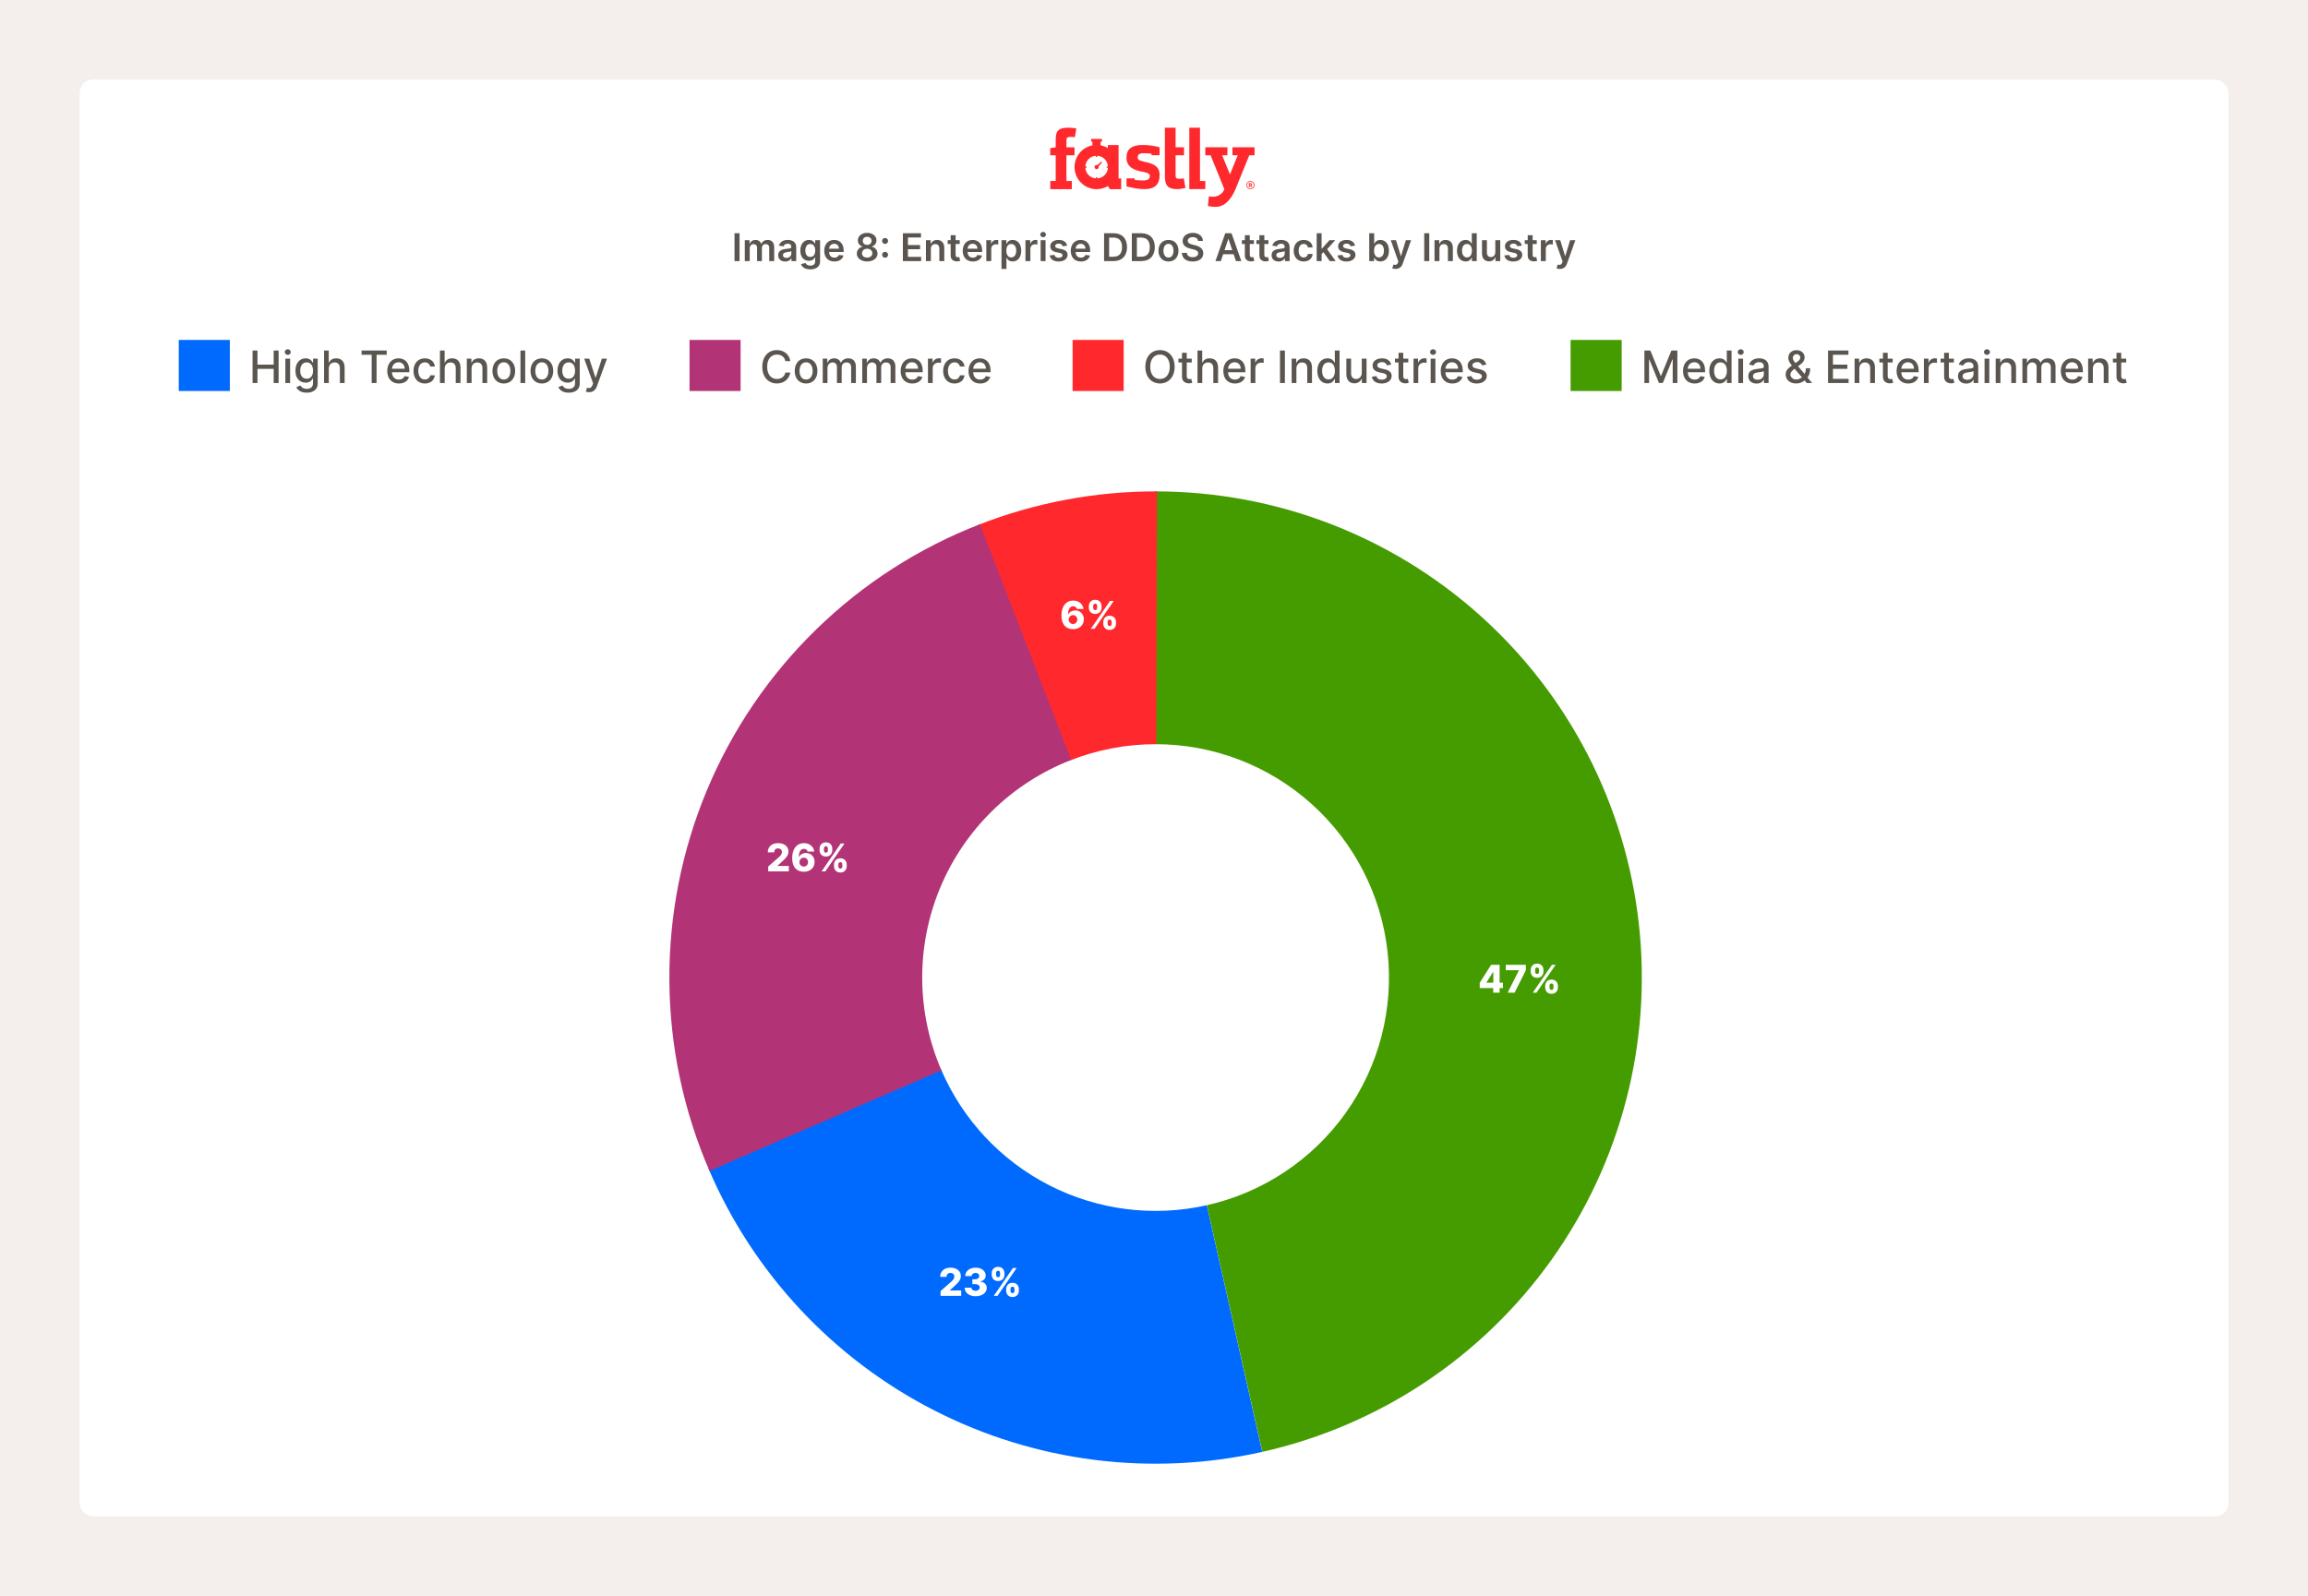 <svg width="723" height="500" viewBox="0 0 723 500" fill="none" xmlns="http://www.w3.org/2000/svg">
<rect width="723" height="500" fill="#F4EEEC"/>
<rect x="25" y="25" width="673" height="450" rx="4" fill="white"/>
<rect x="48" y="102" width="16" height="16" fill="#006AFF"/>
<rect x="543" y="104.5" width="16" height="16" fill="#B23477"/>
<path d="M574.963 112.909C574.963 116.165 573.014 118.139 570.379 118.139C567.734 118.139 565.79 116.161 565.79 112.909C565.79 109.653 567.734 107.679 570.379 107.679C573.014 107.679 574.963 109.653 574.963 112.909ZM573.442 112.909C573.442 110.428 572.129 109.081 570.379 109.081C568.624 109.081 567.317 110.428 567.317 112.909C567.317 115.39 568.624 116.737 570.379 116.737C572.129 116.737 573.442 115.39 573.442 112.909ZM580.324 110.364V111.557H578.758V115.758C578.758 116.618 579.19 116.777 579.672 116.777C579.911 116.777 580.095 116.732 580.194 116.712L580.463 117.94C580.289 118.005 579.971 118.094 579.498 118.099C578.325 118.124 577.266 117.453 577.271 116.066V111.557H576.153V110.364H577.271V108.534H578.758V110.364H580.324ZM583.619 113.466V118H582.132V107.818H583.599V111.607H583.693C584.051 110.781 584.767 110.264 585.955 110.264C587.526 110.264 588.57 111.239 588.57 113.143V118H587.084V113.322C587.084 112.203 586.472 111.552 585.448 111.552C584.389 111.552 583.619 112.248 583.619 113.466ZM593.845 118.154C591.593 118.154 590.211 116.603 590.211 114.232C590.211 111.885 591.613 110.264 593.741 110.264C595.471 110.264 597.121 111.343 597.121 114.102V114.629H591.692C591.732 116.101 592.587 116.926 593.86 116.926C594.705 116.926 595.352 116.558 595.62 115.837L597.027 116.091C596.689 117.334 595.511 118.154 593.845 118.154ZM591.697 113.516H595.665C595.66 112.347 594.904 111.492 593.751 111.492C592.543 111.492 591.757 112.432 591.697 113.516ZM598.771 118V110.364H600.208V111.577H600.287C600.566 110.756 601.331 110.249 602.226 110.249C602.415 110.249 602.708 110.264 602.857 110.284V111.706C602.738 111.671 602.39 111.616 602.082 111.616C601.028 111.616 600.257 112.337 600.257 113.337V118H598.771ZM609.504 107.818V118H607.968V107.818H609.504ZM613.109 113.466V118H611.622V110.364H613.049V111.607H613.144C613.497 110.796 614.247 110.264 615.396 110.264C616.957 110.264 617.996 111.254 617.996 113.143V118H616.509V113.322C616.509 112.213 615.898 111.552 614.889 111.552C613.855 111.552 613.109 112.248 613.109 113.466ZM622.848 118.149C620.994 118.149 619.656 116.668 619.656 114.197C619.656 111.721 621.014 110.264 622.858 110.264C624.28 110.264 624.787 111.129 625.056 111.602H625.145V107.818H626.632V118H625.18V116.812H625.056C624.787 117.299 624.24 118.149 622.848 118.149ZM623.176 116.881C624.459 116.881 625.17 115.788 625.17 114.182C625.17 112.586 624.474 111.527 623.176 111.527C621.834 111.527 621.158 112.665 621.158 114.182C621.158 115.713 621.849 116.881 623.176 116.881ZM633.591 114.833V110.364H635.082V118H633.62V116.678H633.541C633.188 117.493 632.407 118.099 631.259 118.099C629.792 118.099 628.753 117.115 628.753 115.221V110.364H630.24V115.042C630.24 116.081 630.876 116.747 631.796 116.747C632.631 116.747 633.596 116.131 633.591 114.833ZM642.802 112.228L641.454 112.467C641.28 111.955 640.853 111.442 639.928 111.442C639.083 111.442 638.447 111.86 638.452 112.447C638.447 112.964 638.809 113.247 639.65 113.446L640.863 113.724C642.265 114.048 642.951 114.714 642.951 115.793C642.951 117.175 641.673 118.154 639.829 118.154C638.113 118.154 636.99 117.393 636.741 116.041L638.178 115.822C638.357 116.573 638.929 116.956 639.819 116.956C640.793 116.956 641.425 116.494 641.425 115.902C641.425 115.425 641.081 115.097 640.346 114.933L639.053 114.649C637.621 114.331 636.965 113.61 636.965 112.526C636.965 111.174 638.188 110.264 639.913 110.264C641.564 110.264 642.493 111.04 642.802 112.228ZM648.15 110.364V111.557H646.584V115.758C646.584 116.618 647.016 116.777 647.499 116.777C647.737 116.777 647.921 116.732 648.021 116.712L648.289 117.94C648.115 118.005 647.797 118.094 647.325 118.099C646.151 118.124 645.092 117.453 645.097 116.066V111.557H643.979V110.364H645.097V108.534H646.584V110.364H648.15ZM649.794 118V110.364H651.231V111.577H651.311C651.589 110.756 652.355 110.249 653.249 110.249C653.438 110.249 653.732 110.264 653.881 110.284V111.706C653.762 111.671 653.414 111.616 653.105 111.616C652.051 111.616 651.281 112.337 651.281 113.337V118H649.794ZM655.167 118V110.364H656.654V118H655.167ZM655.918 109.185C655.401 109.185 654.978 108.788 654.978 108.3C654.978 107.813 655.401 107.411 655.918 107.411C656.43 107.411 656.858 107.813 656.858 108.3C656.858 108.788 656.43 109.185 655.918 109.185ZM661.945 118.154C659.693 118.154 658.311 116.603 658.311 114.232C658.311 111.885 659.713 110.264 661.84 110.264C663.57 110.264 665.221 111.343 665.221 114.102V114.629H659.792C659.832 116.101 660.687 116.926 661.96 116.926C662.805 116.926 663.451 116.558 663.72 115.837L665.127 116.091C664.789 117.334 663.61 118.154 661.945 118.154ZM659.797 113.516H663.764C663.759 112.347 663.004 111.492 661.85 111.492C660.642 111.492 659.857 112.432 659.797 113.516ZM672.593 112.228L671.245 112.467C671.071 111.955 670.644 111.442 669.719 111.442C668.874 111.442 668.238 111.86 668.243 112.447C668.238 112.964 668.6 113.247 669.441 113.446L670.654 113.724C672.056 114.048 672.742 114.714 672.742 115.793C672.742 117.175 671.464 118.154 669.62 118.154C667.904 118.154 666.781 117.393 666.532 116.041L667.969 115.822C668.148 116.573 668.72 116.956 669.61 116.956C670.584 116.956 671.216 116.494 671.216 115.902C671.216 115.425 670.873 115.097 670.137 114.933L668.844 114.649C667.412 114.331 666.756 113.61 666.756 112.526C666.756 111.174 667.979 110.264 669.704 110.264C671.355 110.264 672.284 111.04 672.593 112.228Z" fill="#5B5550"/>
<rect x="253" y="104.5" width="16" height="16" fill="#FF282D"/>
<path d="M276.119 118V107.818H277.655V112.243H282.731V107.818H284.272V118H282.731V113.56H277.655V118H276.119ZM286.39 118V110.364H287.876V118H286.39ZM287.141 109.185C286.624 109.185 286.201 108.788 286.201 108.3C286.201 107.813 286.624 107.411 287.141 107.411C287.653 107.411 288.08 107.813 288.08 108.3C288.08 108.788 287.653 109.185 287.141 109.185ZM293.078 121.023C291.253 121.023 290.234 120.227 289.831 119.293L291.109 118.766C291.373 119.203 291.855 119.825 293.093 119.825C294.221 119.825 295.042 119.308 295.042 118.109V116.608H294.947C294.679 117.095 294.137 117.886 292.735 117.886C290.93 117.886 289.543 116.588 289.543 114.152C289.543 111.721 290.9 110.264 292.745 110.264C294.167 110.264 294.694 111.129 294.957 111.602H295.067V110.364H296.523V118.169C296.523 120.133 295.022 121.023 293.078 121.023ZM293.063 116.653C294.346 116.653 295.057 115.708 295.057 114.132C295.057 112.586 294.361 111.527 293.063 111.527C291.721 111.527 291.045 112.665 291.045 114.132C291.045 115.634 291.736 116.653 293.063 116.653ZM300.003 113.466V118H298.517V107.818H299.983V111.607H300.078C300.436 110.781 301.152 110.264 302.34 110.264C303.911 110.264 304.955 111.239 304.955 113.143V118H303.469V113.322C303.469 112.203 302.857 111.552 301.833 111.552C300.774 111.552 300.003 112.248 300.003 113.466ZM310.261 109.141V107.818H318.141V109.141H314.964V118H313.433V109.141H310.261ZM321.947 118.154C319.695 118.154 318.312 116.603 318.312 114.232C318.312 111.885 319.714 110.264 321.842 110.264C323.572 110.264 325.223 111.343 325.223 114.102V114.629H319.794C319.834 116.101 320.689 116.926 321.962 116.926C322.807 116.926 323.453 116.558 323.722 115.837L325.129 116.091C324.79 117.334 323.612 118.154 321.947 118.154ZM319.799 113.516H323.766C323.761 112.347 323.006 111.492 321.852 111.492C320.644 111.492 319.859 112.432 319.799 113.516ZM330.089 118.154C327.872 118.154 326.529 116.518 326.529 114.217C326.529 111.885 327.921 110.264 330.074 110.264C331.809 110.264 333.067 111.288 333.226 112.83H331.779C331.62 112.114 331.044 111.517 330.099 111.517C328.856 111.517 328.031 112.546 328.031 114.182C328.031 115.847 328.841 116.896 330.099 116.896C330.949 116.896 331.59 116.409 331.779 115.584H333.226C333.062 117.07 331.894 118.154 330.089 118.154ZM336.302 113.466V118H334.816V107.818H336.282V111.607H336.377C336.735 110.781 337.451 110.264 338.639 110.264C340.21 110.264 341.254 111.239 341.254 113.143V118H339.767V113.322C339.767 112.203 339.156 111.552 338.132 111.552C337.073 111.552 336.302 112.248 336.302 113.466ZM344.724 113.466V118H343.238V110.364H344.664V111.607H344.759C345.112 110.796 345.863 110.264 347.011 110.264C348.572 110.264 349.611 111.254 349.611 113.143V118H348.125V113.322C348.125 112.213 347.513 111.552 346.504 111.552C345.47 111.552 344.724 112.248 344.724 113.466ZM354.821 118.154C352.669 118.154 351.262 116.578 351.262 114.217C351.262 111.84 352.669 110.264 354.821 110.264C356.974 110.264 358.381 111.84 358.381 114.217C358.381 116.578 356.974 118.154 354.821 118.154ZM354.826 116.906C356.223 116.906 356.88 115.678 356.88 114.212C356.88 112.75 356.223 111.507 354.826 111.507C353.419 111.507 352.763 112.75 352.763 114.212C352.763 115.678 353.419 116.906 354.826 116.906ZM361.527 107.818V118H360.04V107.818H361.527ZM366.743 118.154C364.591 118.154 363.184 116.578 363.184 114.217C363.184 111.84 364.591 110.264 366.743 110.264C368.896 110.264 370.303 111.84 370.303 114.217C370.303 116.578 368.896 118.154 366.743 118.154ZM366.748 116.906C368.145 116.906 368.801 115.678 368.801 114.212C368.801 112.75 368.145 111.507 366.748 111.507C365.341 111.507 364.685 112.75 364.685 114.212C364.685 115.678 365.341 116.906 366.748 116.906ZM375.164 121.023C373.339 121.023 372.32 120.227 371.917 119.293L373.195 118.766C373.459 119.203 373.941 119.825 375.179 119.825C376.307 119.825 377.128 119.308 377.128 118.109V116.608H377.033C376.765 117.095 376.223 117.886 374.821 117.886C373.016 117.886 371.629 116.588 371.629 114.152C371.629 111.721 372.986 110.264 374.831 110.264C376.253 110.264 376.78 111.129 377.043 111.602H377.153V110.364H378.609V118.169C378.609 120.133 377.108 121.023 375.164 121.023ZM375.149 116.653C376.432 116.653 377.143 115.708 377.143 114.132C377.143 112.586 376.447 111.527 375.149 111.527C373.807 111.527 373.131 112.665 373.131 114.132C373.131 115.634 373.822 116.653 375.149 116.653ZM381.542 120.864C381.095 120.864 380.707 120.779 380.528 120.7L380.886 119.482C381.702 119.705 382.233 119.621 382.611 118.607L382.795 118.099L380.001 110.364H381.592L383.526 116.29H383.606L385.54 110.364H387.135L383.988 119.019C383.546 120.222 382.77 120.864 381.542 120.864Z" fill="#5B5550"/>
<rect x="418" y="104.5" width="16" height="16" fill="#459C00"/>
<path d="M449.575 111.129H448.024C447.771 109.812 446.682 109.081 445.384 109.081C443.629 109.081 442.317 110.438 442.317 112.909C442.317 115.4 443.634 116.737 445.379 116.737C446.667 116.737 447.761 116.021 448.024 114.719L449.575 114.724C449.242 116.737 447.607 118.139 445.369 118.139C442.724 118.139 440.79 116.165 440.79 112.909C440.79 109.653 442.734 107.679 445.369 107.679C447.522 107.679 449.227 108.952 449.575 111.129ZM454.511 118.154C452.358 118.154 450.951 116.578 450.951 114.217C450.951 111.84 452.358 110.264 454.511 110.264C456.664 110.264 458.07 111.84 458.07 114.217C458.07 116.578 456.664 118.154 454.511 118.154ZM454.516 116.906C455.913 116.906 456.569 115.678 456.569 114.212C456.569 112.75 455.913 111.507 454.516 111.507C453.109 111.507 452.453 112.75 452.453 114.212C452.453 115.678 453.109 116.906 454.516 116.906ZM459.73 118V110.364H461.157V111.607H461.251C461.569 110.766 462.32 110.264 463.329 110.264C464.348 110.264 465.049 110.771 465.382 111.607H465.462C465.83 110.791 466.655 110.264 467.754 110.264C469.136 110.264 470.11 111.134 470.11 112.879V118H468.624V113.018C468.624 111.984 467.978 111.547 467.192 111.547C466.223 111.547 465.661 112.213 465.661 113.133V118H464.179V112.924C464.179 112.094 463.608 111.547 462.782 111.547C461.937 111.547 461.216 112.263 461.216 113.292V118H459.73ZM472.103 118V110.364H473.53V111.607H473.624C473.942 110.766 474.693 110.264 475.702 110.264C476.721 110.264 477.422 110.771 477.756 111.607H477.835C478.203 110.791 479.028 110.264 480.127 110.264C481.509 110.264 482.483 111.134 482.483 112.879V118H480.997V113.018C480.997 111.984 480.351 111.547 479.565 111.547C478.596 111.547 478.034 112.213 478.034 113.133V118H476.552V112.924C476.552 112.094 475.981 111.547 475.155 111.547C474.31 111.547 473.589 112.263 473.589 113.292V118H472.103ZM487.767 118.154C485.515 118.154 484.133 116.603 484.133 114.232C484.133 111.885 485.535 110.264 487.663 110.264C489.393 110.264 491.043 111.343 491.043 114.102V114.629H485.614C485.654 116.101 486.509 116.926 487.782 116.926C488.627 116.926 489.273 116.558 489.542 115.837L490.949 116.091C490.611 117.334 489.433 118.154 487.767 118.154ZM485.619 113.516H489.587C489.582 112.347 488.826 111.492 487.673 111.492C486.464 111.492 485.679 112.432 485.619 113.516ZM492.693 118V110.364H494.129V111.577H494.209C494.487 110.756 495.253 110.249 496.148 110.249C496.337 110.249 496.63 110.264 496.779 110.284V111.706C496.66 111.671 496.312 111.616 496.004 111.616C494.95 111.616 494.179 112.337 494.179 113.337V118H492.693ZM501.009 118.154C498.792 118.154 497.449 116.518 497.449 114.217C497.449 111.885 498.841 110.264 500.994 110.264C502.729 110.264 503.987 111.288 504.146 112.83H502.699C502.54 112.114 501.963 111.517 501.019 111.517C499.776 111.517 498.951 112.546 498.951 114.182C498.951 115.847 499.761 116.896 501.019 116.896C501.869 116.896 502.51 116.409 502.699 115.584H504.146C503.982 117.07 502.814 118.154 501.009 118.154ZM509.027 118.154C506.775 118.154 505.393 116.603 505.393 114.232C505.393 111.885 506.795 110.264 508.922 110.264C510.653 110.264 512.303 111.343 512.303 114.102V114.629H506.874C506.914 116.101 507.769 116.926 509.042 116.926C509.887 116.926 510.533 116.558 510.802 115.837L512.209 116.091C511.871 117.334 510.692 118.154 509.027 118.154ZM506.879 113.516H510.846C510.841 112.347 510.086 111.492 508.932 111.492C507.724 111.492 506.939 112.432 506.879 113.516Z" fill="#5B5550"/>
<g clip-path="url(#clip0_625_60)">
<path d="M372.56 59.257H377.572V56.703H375.91V40H372.56V59.257Z" fill="#FF282D"/>
<path d="M329 56.703H330.707V48.642H329V46.425L330.707 46.143V43.899C330.707 41.181 331.297 40 334.757 40C335.502 40 336.392 40.109 337.173 40.255L336.709 42.99C336.183 42.908 335.919 42.89 335.593 42.89C334.376 42.89 334.067 43.008 334.067 44.208V46.152H336.6V48.651H334.067V56.712H335.756V59.266H329.009V56.703H329Z" fill="#FF282D"/>
<path d="M370.843 55.894C370.317 56.003 369.863 55.994 369.527 56.003C368.146 56.04 368.264 55.585 368.264 54.277V48.642H370.898V46.143H368.264V40H364.905V54.976C364.905 57.921 365.631 59.257 368.791 59.257C369.536 59.257 370.571 59.066 371.343 58.893L370.843 55.894Z" fill="#FF282D"/>
<path d="M391.711 56.721C392.419 56.721 392.991 57.285 392.991 57.993C392.991 58.702 392.419 59.257 391.711 59.257C391.002 59.257 390.439 58.693 390.439 57.993C390.439 57.276 391.011 56.721 391.711 56.721ZM391.711 59.057C392.301 59.057 392.773 58.575 392.773 57.984C392.773 57.394 392.292 56.93 391.711 56.93C391.12 56.93 390.648 57.394 390.648 57.984C390.648 58.575 391.129 59.057 391.711 59.057ZM391.947 58.611L391.692 58.239H391.511V58.611H391.229V57.366H391.747C392.056 57.366 392.246 57.521 392.246 57.794C392.246 57.993 392.146 58.13 391.983 58.184L392.292 58.611H391.947ZM391.511 57.984H391.738C391.865 57.984 391.956 57.93 391.956 57.794C391.956 57.666 391.865 57.612 391.747 57.612H391.511V57.984Z" fill="#FF282D"/>
<path d="M360.719 48.633V48.188C359.701 48.006 358.694 47.997 358.149 47.997C356.587 47.997 356.396 48.824 356.396 49.278C356.396 49.914 356.614 50.26 358.303 50.633C360.782 51.187 363.261 51.768 363.261 54.84C363.261 57.757 361.763 59.257 358.612 59.257C356.505 59.257 354.453 58.802 352.891 58.402V55.894H355.434V56.34C356.532 56.548 357.677 56.53 358.276 56.53C359.947 56.53 360.21 55.631 360.21 55.158C360.21 54.495 359.729 54.177 358.167 53.859C355.225 53.359 352.882 52.35 352.882 49.36C352.882 46.525 354.78 45.416 357.931 45.416C360.065 45.416 361.69 45.743 363.252 46.143V48.633H360.719Z" fill="#FF282D"/>
<path d="M344.982 50.642L343.747 51.723C343.52 51.641 343.247 51.696 343.066 51.877C342.812 52.132 342.812 52.55 343.066 52.804C343.32 53.059 343.738 53.059 343.992 52.804C344.174 52.623 344.228 52.35 344.146 52.123L345.236 50.905L344.982 50.642Z" fill="#FF282D"/>
<path d="M350.403 45.434H347.043V46.38C346.353 45.971 345.59 45.68 344.782 45.534V44.389H345.191V43.535H341.813V44.389H342.221V45.543C339.025 46.152 336.61 48.96 336.61 52.341C336.61 56.167 339.706 59.266 343.529 59.266C344.818 59.266 346.035 58.911 347.07 58.293L347.67 59.266H351.22V55.903H350.403V45.434ZM347.079 52.541C346.98 54.349 345.527 55.794 343.72 55.894V55.494H343.32V55.894C341.522 55.785 340.078 54.34 339.988 52.532H340.387V52.132H339.988C340.096 50.342 341.531 48.906 343.32 48.797V49.197H343.72V48.797C345.527 48.888 346.98 50.342 347.079 52.15H346.68V52.55H347.079V52.541Z" fill="#FF282D"/>
<path d="M386.072 46.143H393V48.642H391.347L387.098 59.102C385.881 62.037 383.883 64.809 380.832 64.809C380.087 64.809 379.089 64.727 378.398 64.564L378.698 61.51C379.143 61.592 379.724 61.647 380.024 61.647C381.44 61.647 383.03 60.774 383.529 59.248L379.225 48.642H377.572V46.143H384.501V48.642H382.848L385.291 54.649L387.733 48.642H386.081V46.143H386.072Z" fill="#FF282D"/>
</g>
<path d="M193.83 73.073V81.8H192.249V73.073H193.83ZM195.474 81.8V75.255H196.949V76.367H197.025C197.298 75.621 197.954 75.169 198.832 75.169C199.714 75.169 200.349 75.625 200.601 76.367H200.669C200.959 75.638 201.683 75.169 202.633 75.169C203.835 75.169 204.679 75.945 204.679 77.407V81.8H203.132V77.645C203.132 76.836 202.638 76.469 202.015 76.469C201.27 76.469 200.831 76.98 200.831 77.718V81.8H199.318V77.581C199.318 76.908 198.871 76.469 198.219 76.469C197.554 76.469 197.017 77.014 197.017 77.82V81.8H195.474ZM208.127 81.932C206.879 81.932 205.937 81.25 205.937 79.963C205.937 78.489 207.151 78.11 208.421 77.973C209.576 77.85 210.041 77.829 210.041 77.385V77.36C210.041 76.716 209.649 76.35 208.933 76.35C208.178 76.35 207.744 76.733 207.59 77.181L206.15 76.976C206.491 75.783 207.548 75.169 208.924 75.169C210.173 75.169 211.583 75.689 211.583 77.419V81.8H210.1V80.901H210.049C209.768 81.451 209.154 81.932 208.127 81.932ZM208.528 80.799C209.457 80.799 210.045 80.181 210.045 79.452V78.681C209.845 78.843 209.035 78.945 208.63 79C207.94 79.098 207.424 79.346 207.424 79.938C207.424 80.505 207.884 80.799 208.528 80.799ZM215.981 84.391C214.315 84.391 213.373 83.654 213.092 82.737L214.481 82.401C214.669 82.784 215.078 83.223 216.007 83.223C216.884 83.223 217.524 82.827 217.524 81.864V80.624H217.447C217.208 81.105 216.684 81.706 215.563 81.706C214.055 81.706 212.866 80.641 212.866 78.506C212.866 76.354 214.055 75.169 215.568 75.169C216.722 75.169 217.213 75.864 217.447 76.337H217.532V75.255H219.053V81.907C219.053 83.581 217.749 84.391 215.981 84.391ZM215.994 80.496C216.978 80.496 217.532 79.746 217.532 78.498C217.532 77.257 216.987 76.435 215.994 76.435C214.967 76.435 214.438 77.309 214.438 78.498C214.438 79.704 214.975 80.496 215.994 80.496ZM223.532 81.928C221.559 81.928 220.353 80.62 220.353 78.566C220.353 76.546 221.576 75.169 223.451 75.169C225.062 75.169 226.443 76.179 226.443 78.476V78.949H221.883C221.896 80.07 222.556 80.726 223.553 80.726C224.218 80.726 224.73 80.436 224.938 79.882L226.379 80.044C226.106 81.182 225.058 81.928 223.532 81.928ZM221.887 77.909H224.964C224.955 77.019 224.359 76.371 223.472 76.371C222.552 76.371 221.934 77.074 221.887 77.909ZM230.55 80.181V78.924L234.253 73.073H236.221V78.881H237.338V80.181H236.221V81.8H234.713V80.181H230.55ZM234.73 78.881V74.862H234.662L232.169 78.813V78.881H234.73ZM239.667 80.752C239.147 80.752 238.725 80.334 238.729 79.814C238.725 79.303 239.147 78.885 239.667 78.885C240.17 78.885 240.6 79.303 240.604 79.814C240.6 80.334 240.17 80.752 239.667 80.752ZM239.667 76.422C239.147 76.422 238.725 76.005 238.729 75.485C238.725 74.973 239.147 74.556 239.667 74.556C240.17 74.556 240.6 74.973 240.604 75.485C240.6 76.005 240.17 76.422 239.667 76.422ZM246.823 73.073V81.8H245.242V73.073H246.823ZM250.009 77.965V81.8H248.466V75.255H249.941V76.367H250.018C250.316 75.638 250.989 75.169 251.969 75.169C253.32 75.169 254.215 76.064 254.211 77.632V81.8H252.668V77.871C252.668 76.998 252.191 76.473 251.394 76.473C250.58 76.473 250.009 77.019 250.009 77.965ZM258.208 81.915C256.665 81.915 255.51 80.692 255.51 78.536C255.51 76.354 256.699 75.169 258.212 75.169C259.367 75.169 259.849 75.864 260.083 76.337H260.147V73.073H261.694V81.8H260.177V80.769H260.083C259.84 81.246 259.333 81.915 258.208 81.915ZM258.638 80.65C259.623 80.65 260.177 79.797 260.177 78.527C260.177 77.257 259.631 76.435 258.638 76.435C257.611 76.435 257.083 77.309 257.083 78.527C257.083 79.755 257.62 80.65 258.638 80.65ZM267.509 79.047V75.255H269.052V81.8H267.556V80.637H267.488C267.19 81.37 266.499 81.885 265.519 81.885C264.232 81.885 263.338 80.995 263.338 79.422V75.255H264.88V79.184C264.88 80.014 265.374 80.539 266.116 80.539C266.798 80.539 267.509 80.044 267.509 79.047ZM275.812 76.985L274.405 77.138C274.286 76.708 273.911 76.32 273.199 76.32C272.556 76.32 272.066 76.627 272.07 77.07C272.066 77.449 272.33 77.679 272.995 77.829L274.111 78.067C275.347 78.336 275.948 78.907 275.952 79.84C275.948 81.08 274.793 81.928 273.157 81.928C271.55 81.928 270.54 81.216 270.349 80.014L271.853 79.87C271.985 80.458 272.445 80.764 273.153 80.764C273.885 80.764 274.371 80.428 274.371 79.98C274.371 79.61 274.09 79.367 273.489 79.235L272.373 79C271.116 78.74 270.528 78.11 270.532 77.155C270.528 75.945 271.601 75.169 273.178 75.169C274.712 75.169 275.599 75.877 275.812 76.985ZM280.493 75.255V76.448H279.202V79.831C279.202 80.454 279.513 80.59 279.9 80.59C280.092 80.59 280.267 80.552 280.352 80.53L280.612 81.736C280.446 81.791 280.143 81.877 279.704 81.889C278.545 81.924 277.65 81.319 277.659 80.087V76.448H276.73V75.255H277.659V73.686H279.202V75.255H280.493ZM281.783 81.8V75.255H283.279V76.346H283.347C283.585 75.587 284.212 75.161 284.962 75.161C285.132 75.161 285.375 75.178 285.516 75.204V76.623C285.384 76.58 285.06 76.533 284.8 76.533C283.952 76.533 283.325 77.121 283.325 77.952V81.8H281.783ZM286.541 81.8V75.255H288.083V81.8H286.541ZM287.316 74.326C286.822 74.326 286.421 73.951 286.421 73.49C286.421 73.026 286.822 72.651 287.316 72.651C287.806 72.651 288.207 73.026 288.207 73.49C288.207 73.951 287.806 74.326 287.316 74.326ZM292.567 81.928C290.594 81.928 289.388 80.62 289.388 78.566C289.388 76.546 290.611 75.169 292.486 75.169C294.097 75.169 295.478 76.179 295.478 78.476V78.949H290.918C290.931 80.07 291.591 80.726 292.589 80.726C293.253 80.726 293.765 80.436 293.974 79.882L295.414 80.044C295.141 81.182 294.093 81.928 292.567 81.928ZM290.922 77.909H293.999C293.991 77.019 293.394 76.371 292.508 76.371C291.587 76.371 290.969 77.074 290.922 77.909ZM301.956 76.985L300.55 77.138C300.431 76.708 300.056 76.32 299.344 76.32C298.7 76.32 298.21 76.627 298.215 77.07C298.21 77.449 298.475 77.679 299.139 77.829L300.256 78.067C301.492 78.336 302.093 78.907 302.097 79.84C302.093 81.08 300.938 81.928 299.301 81.928C297.695 81.928 296.685 81.216 296.493 80.014L297.997 79.87C298.129 80.458 298.59 80.764 299.297 80.764C300.03 80.764 300.516 80.428 300.516 79.98C300.516 79.61 300.235 79.367 299.634 79.235L298.517 79C297.26 78.74 296.672 78.11 296.676 77.155C296.672 75.945 297.746 75.169 299.323 75.169C300.857 75.169 301.743 75.877 301.956 76.985ZM309.614 75.255V76.448H308.323V79.831C308.323 80.454 308.634 80.59 309.021 80.59C309.213 80.59 309.388 80.552 309.473 80.53L309.733 81.736C309.567 81.791 309.264 81.877 308.825 81.889C307.666 81.924 306.771 81.319 306.78 80.087V76.448H305.851V75.255H306.78V73.686H308.323V75.255H309.614ZM312.787 81.932C311.539 81.932 310.597 81.25 310.597 79.963C310.597 78.489 311.812 78.11 313.081 77.973C314.236 77.85 314.701 77.829 314.701 77.385V77.36C314.701 76.716 314.309 76.35 313.593 76.35C312.839 76.35 312.404 76.733 312.251 77.181L310.81 76.976C311.151 75.783 312.208 75.169 313.584 75.169C314.833 75.169 316.243 75.689 316.243 77.419V81.8H314.76V80.901H314.709C314.428 81.451 313.814 81.932 312.787 81.932ZM313.188 80.799C314.117 80.799 314.705 80.181 314.705 79.452V78.681C314.505 78.843 313.695 78.945 313.29 79C312.6 79.098 312.084 79.346 312.084 79.938C312.084 80.505 312.545 80.799 313.188 80.799ZM317.795 81.8V75.255H319.29V76.346H319.358C319.597 75.587 320.224 75.161 320.974 75.161C321.144 75.161 321.387 75.178 321.528 75.204V76.623C321.395 76.58 321.072 76.533 320.812 76.533C319.964 76.533 319.337 77.121 319.337 77.952V81.8H317.795ZM325.129 84.391C323.463 84.391 322.521 83.654 322.24 82.737L323.629 82.401C323.817 82.784 324.226 83.223 325.155 83.223C326.033 83.223 326.672 82.827 326.672 81.864V80.624H326.595C326.357 81.105 325.833 81.706 324.712 81.706C323.203 81.706 322.014 80.641 322.014 78.506C322.014 76.354 323.203 75.169 324.716 75.169C325.871 75.169 326.361 75.864 326.595 76.337H326.681V75.255H328.202V81.907C328.202 83.581 326.898 84.391 325.129 84.391ZM325.142 80.496C326.127 80.496 326.681 79.746 326.681 78.498C326.681 77.257 326.135 76.435 325.142 76.435C324.115 76.435 323.587 77.309 323.587 78.498C323.587 79.704 324.124 80.496 325.142 80.496ZM332.681 81.928C330.708 81.928 329.502 80.62 329.502 78.566C329.502 76.546 330.725 75.169 332.6 75.169C334.21 75.169 335.591 76.179 335.591 78.476V78.949H331.031C331.044 80.07 331.705 80.726 332.702 80.726C333.367 80.726 333.878 80.436 334.087 79.882L335.527 80.044C335.254 81.182 334.206 81.928 332.681 81.928ZM331.036 77.909H334.112C334.104 77.019 333.507 76.371 332.621 76.371C331.7 76.371 331.083 77.074 331.036 77.909ZM340.165 75.255V76.448H338.873V79.831C338.873 80.454 339.184 80.59 339.572 80.59C339.764 80.59 339.939 80.552 340.024 80.53L340.284 81.736C340.118 81.791 339.815 81.877 339.376 81.889C338.217 81.924 337.322 81.319 337.331 80.087V76.448H336.402V75.255H337.331V73.686H338.873V75.255H340.165ZM344.282 81.928C342.309 81.928 341.103 80.62 341.103 78.566C341.103 76.546 342.326 75.169 344.201 75.169C345.812 75.169 347.193 76.179 347.193 78.476V78.949H342.633C342.646 80.07 343.306 80.726 344.303 80.726C344.968 80.726 345.48 80.436 345.688 79.882L347.129 80.044C346.856 81.182 345.808 81.928 344.282 81.928ZM342.637 77.909H345.714C345.705 77.019 345.109 76.371 344.222 76.371C343.302 76.371 342.684 77.074 342.637 77.909ZM350.927 81.915C349.384 81.915 348.229 80.692 348.229 78.536C348.229 76.354 349.418 75.169 350.931 75.169C352.086 75.169 352.567 75.864 352.802 76.337H352.866V73.073H354.412V81.8H352.895V80.769H352.802C352.559 81.246 352.052 81.915 350.927 81.915ZM351.357 80.65C352.341 80.65 352.895 79.797 352.895 78.527C352.895 77.257 352.35 76.435 351.357 76.435C350.33 76.435 349.802 77.309 349.802 78.527C349.802 79.755 350.339 80.65 351.357 80.65ZM359.101 81.8V73.073H360.644V76.337H360.708C360.942 75.864 361.423 75.169 362.578 75.169C364.091 75.169 365.28 76.354 365.28 78.536C365.28 80.692 364.125 81.915 362.583 81.915C361.458 81.915 360.95 81.246 360.708 80.769H360.618V81.8H359.101ZM360.614 78.527C360.614 79.797 361.168 80.65 362.152 80.65C363.171 80.65 363.708 79.755 363.708 78.527C363.708 77.309 363.179 76.435 362.152 76.435C361.159 76.435 360.614 77.257 360.614 78.527ZM367.328 84.255C366.906 84.255 366.531 84.178 366.322 84.093L366.68 82.891C367.353 83.087 367.805 83.036 368.09 82.29L368.222 81.936L365.849 75.255H367.485L368.994 80.198H369.062L370.575 75.255H372.215L369.595 82.593C369.224 83.637 368.529 84.255 367.328 84.255ZM379.285 81.8H376.328V73.073H379.345C381.944 73.073 383.521 74.709 383.521 77.428C383.521 80.155 381.944 81.8 379.285 81.8ZM377.909 80.432H379.208C381.028 80.432 381.953 79.435 381.953 77.428C381.953 75.429 381.028 74.441 379.255 74.441H377.909V80.432ZM387.98 81.8H385.023V73.073H388.04C390.639 73.073 392.216 74.709 392.216 77.428C392.216 80.155 390.639 81.8 387.98 81.8ZM386.604 80.432H387.904C389.723 80.432 390.648 79.435 390.648 77.428C390.648 75.429 389.723 74.441 387.95 74.441H386.604V80.432ZM396.505 81.928C394.588 81.928 393.369 80.577 393.369 78.553C393.369 76.525 394.588 75.169 396.505 75.169C398.423 75.169 399.642 76.525 399.642 78.553C399.642 80.577 398.423 81.928 396.505 81.928ZM396.514 80.692C397.558 80.692 398.078 79.746 398.078 78.549C398.078 77.351 397.558 76.392 396.514 76.392C395.453 76.392 394.933 77.351 394.933 78.549C394.933 79.746 395.453 80.692 396.514 80.692ZM405.762 75.472C405.681 74.73 405.059 74.291 404.117 74.291C403.128 74.291 402.54 74.773 402.536 75.429C402.528 76.158 403.303 76.461 404.019 76.631L404.837 76.836C406.15 77.147 407.398 77.837 407.403 79.35C407.398 80.888 406.184 81.932 404.091 81.932C402.059 81.932 400.768 80.956 400.704 79.222H402.259C402.323 80.138 403.09 80.581 404.079 80.581C405.11 80.581 405.817 80.083 405.822 79.337C405.817 78.659 405.195 78.365 404.253 78.127L403.26 77.871C401.824 77.5 400.934 76.78 400.934 75.527C400.93 73.985 402.306 72.954 404.138 72.954C405.996 72.954 407.253 73.998 407.283 75.472H405.762ZM413.604 81.932C412.355 81.932 411.414 81.25 411.414 79.963C411.414 78.489 412.628 78.11 413.898 77.973C415.053 77.85 415.517 77.829 415.517 77.385V77.36C415.517 76.716 415.125 76.35 414.409 76.35C413.655 76.35 413.22 76.733 413.067 77.181L411.627 76.976C411.968 75.783 413.024 75.169 414.401 75.169C415.649 75.169 417.06 75.689 417.06 77.419V81.8H415.577V80.901H415.526C415.244 81.451 414.631 81.932 413.604 81.932ZM414.004 80.799C414.933 80.799 415.521 80.181 415.521 79.452V78.681C415.321 78.843 414.512 78.945 414.107 79C413.416 79.098 412.901 79.346 412.901 79.938C412.901 80.505 413.361 80.799 414.004 80.799ZM421.879 75.255V76.448H420.588V79.831C420.588 80.454 420.899 80.59 421.287 80.59C421.479 80.59 421.654 80.552 421.739 80.53L421.999 81.736C421.833 81.791 421.53 81.877 421.091 81.889C419.932 81.924 419.037 81.319 419.046 80.087V76.448H418.117V75.255H419.046V73.686H420.588V75.255H421.879ZM426.438 75.255V76.448H425.147V79.831C425.147 80.454 425.458 80.59 425.846 80.59C426.037 80.59 426.212 80.552 426.297 80.53L426.557 81.736C426.391 81.791 426.089 81.877 425.65 81.889C424.491 81.924 423.596 81.319 423.604 80.087V76.448H422.675V75.255H423.604V73.686H425.147V75.255H426.438ZM429.612 81.932C428.363 81.932 427.421 81.25 427.421 79.963C427.421 78.489 428.636 78.11 429.906 77.973C431.061 77.85 431.525 77.829 431.525 77.385V77.36C431.525 76.716 431.133 76.35 430.417 76.35C429.663 76.35 429.228 76.733 429.075 77.181L427.634 76.976C427.975 75.783 429.032 75.169 430.409 75.169C431.657 75.169 433.068 75.689 433.068 77.419V81.8H431.585V80.901H431.534C431.252 81.451 430.639 81.932 429.612 81.932ZM430.012 80.799C430.941 80.799 431.529 80.181 431.529 79.452V78.681C431.329 78.843 430.519 78.945 430.115 79C429.424 79.098 428.909 79.346 428.909 79.938C428.909 80.505 429.369 80.799 430.012 80.799ZM437.474 81.928C435.518 81.928 434.338 80.534 434.338 78.553C434.338 76.554 435.548 75.169 437.465 75.169C439.063 75.169 440.171 76.103 440.278 77.522H438.803C438.684 76.891 438.228 76.414 437.487 76.414C436.536 76.414 435.901 77.206 435.901 78.527C435.901 79.865 436.524 80.671 437.487 80.671C438.164 80.671 438.671 80.266 438.803 79.563H440.278C440.167 80.952 439.119 81.928 437.474 81.928ZM441.545 81.8V73.073H443.087V77.884H443.194L445.546 75.255H447.349L444.813 78.08L447.498 81.8H445.653L443.65 79L443.087 79.601V81.8H441.545ZM453.55 76.985L452.144 77.138C452.024 76.708 451.649 76.32 450.938 76.32C450.294 76.32 449.804 76.627 449.808 77.07C449.804 77.449 450.068 77.679 450.733 77.829L451.85 78.067C453.085 78.336 453.686 78.907 453.691 79.84C453.686 81.08 452.531 81.928 450.895 81.928C449.289 81.928 448.279 81.216 448.087 80.014L449.591 79.87C449.723 80.458 450.183 80.764 450.891 80.764C451.624 80.764 452.11 80.428 452.11 79.98C452.11 79.61 451.828 79.367 451.227 79.235L450.111 79C448.854 78.74 448.266 78.11 448.27 77.155C448.266 75.945 449.34 75.169 450.916 75.169C452.45 75.169 453.337 75.877 453.55 76.985ZM457.939 81.8V75.255H459.482V81.8H457.939ZM458.715 74.326C458.22 74.326 457.82 73.951 457.82 73.49C457.82 73.026 458.22 72.651 458.715 72.651C459.205 72.651 459.605 73.026 459.605 73.49C459.605 73.951 459.205 74.326 458.715 74.326ZM462.611 77.965V81.8H461.068V75.255H462.542V76.367H462.619C462.917 75.638 463.591 75.169 464.571 75.169C465.922 75.169 466.817 76.064 466.812 77.632V81.8H465.27V77.871C465.27 76.998 464.792 76.473 463.996 76.473C463.182 76.473 462.611 77.019 462.611 77.965ZM474.383 81.8H471.425V73.073H474.442C477.042 73.073 478.618 74.709 478.618 77.428C478.618 80.155 477.042 81.8 474.383 81.8ZM473.006 80.432H474.306C476.126 80.432 477.05 79.435 477.05 77.428C477.05 75.429 476.126 74.441 474.353 74.441H473.006V80.432ZM482.95 81.928C480.977 81.928 479.771 80.62 479.771 78.566C479.771 76.546 480.994 75.169 482.869 75.169C484.48 75.169 485.861 76.179 485.861 78.476V78.949H481.301C481.314 80.07 481.974 80.726 482.971 80.726C483.636 80.726 484.148 80.436 484.356 79.882L485.797 80.044C485.524 81.182 484.476 81.928 482.95 81.928ZM481.305 77.909H484.382C484.373 77.019 483.777 76.371 482.89 76.371C481.97 76.371 481.352 77.074 481.305 77.909ZM490.021 81.928C488.065 81.928 486.884 80.534 486.884 78.553C486.884 76.554 488.095 75.169 490.012 75.169C491.61 75.169 492.718 76.103 492.825 77.522H491.35C491.231 76.891 490.775 76.414 490.034 76.414C489.083 76.414 488.448 77.206 488.448 78.527C488.448 79.865 489.07 80.671 490.034 80.671C490.711 80.671 491.218 80.266 491.35 79.563H492.825C492.714 80.952 491.666 81.928 490.021 81.928ZM496.989 81.928C495.016 81.928 493.81 80.62 493.81 78.566C493.81 76.546 495.033 75.169 496.908 75.169C498.519 75.169 499.9 76.179 499.9 78.476V78.949H495.34C495.353 80.07 496.013 80.726 497.01 80.726C497.675 80.726 498.187 80.436 498.395 79.882L499.836 80.044C499.563 81.182 498.515 81.928 496.989 81.928ZM495.344 77.909H498.421C498.412 77.019 497.816 76.371 496.93 76.371C496.009 76.371 495.391 77.074 495.344 77.909ZM501.205 81.8V75.255H502.679V76.367H502.756C503.029 75.621 503.685 75.169 504.563 75.169C505.445 75.169 506.08 75.625 506.331 76.367H506.399C506.689 75.638 507.414 75.169 508.364 75.169C509.566 75.169 510.409 75.945 510.409 77.407V81.8H508.862V77.645C508.862 76.836 508.368 76.469 507.746 76.469C507 76.469 506.561 76.98 506.561 77.718V81.8H505.048V77.581C505.048 76.908 504.601 76.469 503.949 76.469C503.284 76.469 502.747 77.014 502.747 77.82V81.8H501.205ZM512.042 81.8V73.073H513.585V76.337H513.649C513.883 75.864 514.365 75.169 515.52 75.169C517.032 75.169 518.221 76.354 518.221 78.536C518.221 80.692 517.067 81.915 515.524 81.915C514.399 81.915 513.892 81.246 513.649 80.769H513.559V81.8H512.042ZM513.555 78.527C513.555 79.797 514.109 80.65 515.094 80.65C516.112 80.65 516.649 79.755 516.649 78.527C516.649 77.309 516.121 76.435 515.094 76.435C514.101 76.435 513.555 77.257 513.555 78.527ZM522.431 81.928C520.458 81.928 519.252 80.62 519.252 78.566C519.252 76.546 520.475 75.169 522.35 75.169C523.96 75.169 525.341 76.179 525.341 78.476V78.949H520.781C520.794 80.07 521.455 80.726 522.452 80.726C523.117 80.726 523.628 80.436 523.837 79.882L525.277 80.044C525.004 81.182 523.956 81.928 522.431 81.928ZM520.786 77.909H523.862C523.854 77.019 523.257 76.371 522.371 76.371C521.45 76.371 520.833 77.074 520.786 77.909ZM526.646 81.8V75.255H528.142V76.346H528.21C528.449 75.587 529.075 75.161 529.825 75.161C529.996 75.161 530.238 75.178 530.379 75.204V76.623C530.247 76.58 529.923 76.533 529.663 76.533C528.815 76.533 528.189 77.121 528.189 77.952V81.8H526.646Z" fill="#5B5550"/>
<rect x="25" y="25" width="673" height="450" rx="4" fill="white"/>
<rect x="56" y="106.5" width="16" height="16" fill="#006AFF"/>
<path d="M79.119 120V109.818H80.655V114.243H85.731V109.818H87.272V120H85.731V115.56H80.655V120H79.119ZM89.39 120V112.364H90.876V120H89.39ZM90.141 111.185C89.624 111.185 89.201 110.788 89.201 110.3C89.201 109.813 89.624 109.411 90.141 109.411C90.653 109.411 91.08 109.813 91.08 110.3C91.08 110.788 90.653 111.185 90.141 111.185ZM96.078 123.023C94.253 123.023 93.234 122.227 92.832 121.293L94.109 120.766C94.373 121.203 94.855 121.825 96.093 121.825C97.221 121.825 98.042 121.308 98.042 120.109V118.608H97.947C97.679 119.095 97.137 119.886 95.735 119.886C93.93 119.886 92.543 118.588 92.543 116.152C92.543 113.721 93.9 112.264 95.745 112.264C97.167 112.264 97.694 113.129 97.957 113.602H98.067V112.364H99.523V120.169C99.523 122.133 98.022 123.023 96.078 123.023ZM96.063 118.653C97.346 118.653 98.057 117.708 98.057 116.132C98.057 114.586 97.361 113.527 96.063 113.527C94.721 113.527 94.045 114.665 94.045 116.132C94.045 117.634 94.736 118.653 96.063 118.653ZM103.003 115.466V120H101.517V109.818H102.983V113.607H103.078C103.436 112.781 104.152 112.264 105.34 112.264C106.911 112.264 107.955 113.239 107.955 115.143V120H106.469V115.322C106.469 114.203 105.857 113.552 104.833 113.552C103.774 113.552 103.003 114.248 103.003 115.466ZM113.261 111.141V109.818H121.141V111.141H117.964V120H116.433V111.141H113.261ZM124.947 120.154C122.695 120.154 121.312 118.603 121.312 116.232C121.312 113.885 122.714 112.264 124.842 112.264C126.572 112.264 128.223 113.343 128.223 116.102V116.629H122.794C122.834 118.101 123.689 118.926 124.962 118.926C125.807 118.926 126.453 118.558 126.722 117.837L128.129 118.091C127.79 119.334 126.612 120.154 124.947 120.154ZM122.799 115.516H126.766C126.761 114.347 126.006 113.492 124.852 113.492C123.644 113.492 122.859 114.432 122.799 115.516ZM133.089 120.154C130.872 120.154 129.529 118.518 129.529 116.217C129.529 113.885 130.921 112.264 133.074 112.264C134.809 112.264 136.067 113.288 136.226 114.83H134.779C134.62 114.114 134.044 113.517 133.099 113.517C131.856 113.517 131.031 114.546 131.031 116.182C131.031 117.847 131.841 118.896 133.099 118.896C133.949 118.896 134.59 118.409 134.779 117.584H136.226C136.062 119.07 134.894 120.154 133.089 120.154ZM139.302 115.466V120H137.816V109.818H139.282V113.607H139.377C139.735 112.781 140.451 112.264 141.639 112.264C143.21 112.264 144.254 113.239 144.254 115.143V120H142.767V115.322C142.767 114.203 142.156 113.552 141.132 113.552C140.073 113.552 139.302 114.248 139.302 115.466ZM147.724 115.466V120H146.238V112.364H147.664V113.607H147.759C148.112 112.796 148.863 112.264 150.011 112.264C151.572 112.264 152.611 113.254 152.611 115.143V120H151.125V115.322C151.125 114.213 150.513 113.552 149.504 113.552C148.47 113.552 147.724 114.248 147.724 115.466ZM157.821 120.154C155.669 120.154 154.262 118.578 154.262 116.217C154.262 113.84 155.669 112.264 157.821 112.264C159.974 112.264 161.381 113.84 161.381 116.217C161.381 118.578 159.974 120.154 157.821 120.154ZM157.826 118.906C159.223 118.906 159.88 117.678 159.88 116.212C159.88 114.75 159.223 113.507 157.826 113.507C156.419 113.507 155.763 114.75 155.763 116.212C155.763 117.678 156.419 118.906 157.826 118.906ZM164.527 109.818V120H163.04V109.818H164.527ZM169.743 120.154C167.591 120.154 166.184 118.578 166.184 116.217C166.184 113.84 167.591 112.264 169.743 112.264C171.896 112.264 173.303 113.84 173.303 116.217C173.303 118.578 171.896 120.154 169.743 120.154ZM169.748 118.906C171.145 118.906 171.801 117.678 171.801 116.212C171.801 114.75 171.145 113.507 169.748 113.507C168.341 113.507 167.685 114.75 167.685 116.212C167.685 117.678 168.341 118.906 169.748 118.906ZM178.164 123.023C176.339 123.023 175.32 122.227 174.917 121.293L176.195 120.766C176.459 121.203 176.941 121.825 178.179 121.825C179.307 121.825 180.128 121.308 180.128 120.109V118.608H180.033C179.765 119.095 179.223 119.886 177.821 119.886C176.016 119.886 174.629 118.588 174.629 116.152C174.629 113.721 175.986 112.264 177.831 112.264C179.253 112.264 179.78 113.129 180.043 113.602H180.153V112.364H181.609V120.169C181.609 122.133 180.108 123.023 178.164 123.023ZM178.149 118.653C179.432 118.653 180.143 117.708 180.143 116.132C180.143 114.586 179.447 113.527 178.149 113.527C176.807 113.527 176.131 114.665 176.131 116.132C176.131 117.634 176.822 118.653 178.149 118.653ZM184.542 122.864C184.095 122.864 183.707 122.779 183.528 122.7L183.886 121.482C184.702 121.705 185.233 121.621 185.611 120.607L185.795 120.099L183.001 112.364H184.592L186.526 118.29H186.606L188.54 112.364H190.135L186.988 121.019C186.546 122.222 185.77 122.864 184.542 122.864Z" fill="#5B5550"/>
<rect x="336" y="106.5" width="16" height="16" fill="#FF282D"/>
<path d="M367.963 114.909C367.963 118.165 366.014 120.139 363.379 120.139C360.734 120.139 358.79 118.161 358.79 114.909C358.79 111.653 360.734 109.679 363.379 109.679C366.014 109.679 367.963 111.653 367.963 114.909ZM366.442 114.909C366.442 112.428 365.129 111.081 363.379 111.081C361.624 111.081 360.317 112.428 360.317 114.909C360.317 117.39 361.624 118.737 363.379 118.737C365.129 118.737 366.442 117.39 366.442 114.909ZM373.324 112.364V113.557H371.758V117.758C371.758 118.618 372.19 118.777 372.672 118.777C372.911 118.777 373.095 118.732 373.194 118.712L373.463 119.94C373.289 120.005 372.971 120.094 372.498 120.099C371.325 120.124 370.266 119.453 370.271 118.066V113.557H369.153V112.364H370.271V110.534H371.758V112.364H373.324ZM376.619 115.466V120H375.132V109.818H376.599V113.607H376.693C377.051 112.781 377.767 112.264 378.955 112.264C380.526 112.264 381.57 113.239 381.57 115.143V120H380.084V115.322C380.084 114.203 379.472 113.552 378.448 113.552C377.389 113.552 376.619 114.248 376.619 115.466ZM386.845 120.154C384.593 120.154 383.211 118.603 383.211 116.232C383.211 113.885 384.613 112.264 386.741 112.264C388.471 112.264 390.121 113.343 390.121 116.102V116.629H384.692C384.732 118.101 385.587 118.926 386.86 118.926C387.705 118.926 388.352 118.558 388.62 117.837L390.027 118.091C389.689 119.334 388.511 120.154 386.845 120.154ZM384.697 115.516H388.665C388.66 114.347 387.904 113.492 386.751 113.492C385.543 113.492 384.757 114.432 384.697 115.516ZM391.771 120V112.364H393.208V113.577H393.287C393.566 112.756 394.331 112.249 395.226 112.249C395.415 112.249 395.708 112.264 395.857 112.284V113.706C395.738 113.671 395.39 113.616 395.082 113.616C394.028 113.616 393.257 114.337 393.257 115.337V120H391.771ZM402.504 109.818V120H400.968V109.818H402.504ZM406.109 115.466V120H404.622V112.364H406.049V113.607H406.144C406.497 112.796 407.247 112.264 408.396 112.264C409.957 112.264 410.996 113.254 410.996 115.143V120H409.509V115.322C409.509 114.213 408.898 113.552 407.889 113.552C406.855 113.552 406.109 114.248 406.109 115.466ZM415.848 120.149C413.994 120.149 412.656 118.668 412.656 116.197C412.656 113.721 414.014 112.264 415.858 112.264C417.28 112.264 417.787 113.129 418.056 113.602H418.145V109.818H419.632V120H418.18V118.812H418.056C417.787 119.299 417.24 120.149 415.848 120.149ZM416.176 118.881C417.459 118.881 418.17 117.788 418.17 116.182C418.17 114.586 417.474 113.527 416.176 113.527C414.834 113.527 414.158 114.665 414.158 116.182C414.158 117.713 414.849 118.881 416.176 118.881ZM426.591 116.833V112.364H428.082V120H426.62V118.678H426.541C426.188 119.493 425.407 120.099 424.259 120.099C422.792 120.099 421.753 119.115 421.753 117.221V112.364H423.24V117.042C423.24 118.081 423.876 118.747 424.796 118.747C425.631 118.747 426.596 118.131 426.591 116.833ZM435.802 114.228L434.454 114.467C434.28 113.955 433.853 113.442 432.928 113.442C432.083 113.442 431.447 113.86 431.452 114.447C431.447 114.964 431.809 115.247 432.65 115.446L433.863 115.724C435.265 116.048 435.951 116.714 435.951 117.793C435.951 119.175 434.673 120.154 432.829 120.154C431.113 120.154 429.99 119.393 429.741 118.041L431.178 117.822C431.357 118.573 431.929 118.956 432.819 118.956C433.793 118.956 434.425 118.494 434.425 117.902C434.425 117.425 434.081 117.097 433.346 116.933L432.053 116.649C430.621 116.331 429.965 115.61 429.965 114.526C429.965 113.174 431.188 112.264 432.913 112.264C434.564 112.264 435.493 113.04 435.802 114.228ZM441.15 112.364V113.557H439.584V117.758C439.584 118.618 440.016 118.777 440.499 118.777C440.737 118.777 440.921 118.732 441.021 118.712L441.289 119.94C441.115 120.005 440.797 120.094 440.325 120.099C439.151 120.124 438.092 119.453 438.097 118.066V113.557H436.979V112.364H438.097V110.534H439.584V112.364H441.15ZM442.794 120V112.364H444.231V113.577H444.311C444.589 112.756 445.355 112.249 446.249 112.249C446.438 112.249 446.732 112.264 446.881 112.284V113.706C446.762 113.671 446.414 113.616 446.105 113.616C445.051 113.616 444.281 114.337 444.281 115.337V120H442.794ZM448.167 120V112.364H449.654V120H448.167ZM448.918 111.185C448.401 111.185 447.978 110.788 447.978 110.3C447.978 109.813 448.401 109.411 448.918 109.411C449.43 109.411 449.858 109.813 449.858 110.3C449.858 110.788 449.43 111.185 448.918 111.185ZM454.945 120.154C452.693 120.154 451.311 118.603 451.311 116.232C451.311 113.885 452.713 112.264 454.84 112.264C456.57 112.264 458.221 113.343 458.221 116.102V116.629H452.792C452.832 118.101 453.687 118.926 454.96 118.926C455.805 118.926 456.451 118.558 456.72 117.837L458.127 118.091C457.789 119.334 456.61 120.154 454.945 120.154ZM452.797 115.516H456.764C456.759 114.347 456.004 113.492 454.85 113.492C453.642 113.492 452.857 114.432 452.797 115.516ZM465.593 114.228L464.245 114.467C464.071 113.955 463.644 113.442 462.719 113.442C461.874 113.442 461.238 113.86 461.243 114.447C461.238 114.964 461.6 115.247 462.441 115.446L463.654 115.724C465.056 116.048 465.742 116.714 465.742 117.793C465.742 119.175 464.464 120.154 462.62 120.154C460.904 120.154 459.781 119.393 459.532 118.041L460.969 117.822C461.148 118.573 461.72 118.956 462.61 118.956C463.584 118.956 464.216 118.494 464.216 117.902C464.216 117.425 463.873 117.097 463.137 116.933L461.844 116.649C460.412 116.331 459.756 115.61 459.756 114.526C459.756 113.174 460.979 112.264 462.704 112.264C464.355 112.264 465.284 113.04 465.593 114.228Z" fill="#5B5550"/>
<rect x="492" y="106.5" width="16" height="16" fill="#459C00"/>
<path d="M515.119 109.818H516.983L520.224 117.733H520.344L523.585 109.818H525.45V120H523.988V112.632H523.893L520.891 119.985H519.678L516.675 112.627H516.58V120H515.119V109.818ZM530.855 120.154C528.603 120.154 527.221 118.603 527.221 116.232C527.221 113.885 528.623 112.264 530.751 112.264C532.481 112.264 534.131 113.343 534.131 116.102V116.629H528.702C528.742 118.101 529.597 118.926 530.87 118.926C531.715 118.926 532.361 118.558 532.63 117.837L534.037 118.091C533.699 119.334 532.52 120.154 530.855 120.154ZM528.707 115.516H532.675C532.67 114.347 531.914 113.492 530.76 113.492C529.552 113.492 528.767 114.432 528.707 115.516ZM538.639 120.149C536.785 120.149 535.447 118.668 535.447 116.197C535.447 113.721 536.805 112.264 538.649 112.264C540.071 112.264 540.578 113.129 540.847 113.602H540.936V109.818H542.423V120H540.971V118.812H540.847C540.578 119.299 540.031 120.149 538.639 120.149ZM538.967 118.881C540.25 118.881 540.961 117.788 540.961 116.182C540.961 114.586 540.265 113.527 538.967 113.527C537.625 113.527 536.949 114.665 536.949 116.182C536.949 117.713 537.64 118.881 538.967 118.881ZM544.544 120V112.364H546.031V120H544.544ZM545.295 111.185C544.778 111.185 544.355 110.788 544.355 110.3C544.355 109.813 544.778 109.411 545.295 109.411C545.807 109.411 546.235 109.813 546.235 110.3C546.235 110.788 545.807 111.185 545.295 111.185ZM550.253 120.169C548.801 120.169 547.673 119.344 547.673 117.842C547.673 116.107 549.154 115.729 550.601 115.56C551.973 115.401 552.53 115.411 552.53 114.869V114.835C552.53 113.969 552.038 113.467 551.078 113.467C550.079 113.467 549.522 113.989 549.303 114.531L547.906 114.213C548.403 112.821 549.676 112.264 551.058 112.264C552.271 112.264 554.021 112.707 554.021 114.929V120H552.57V118.956H552.51C552.227 119.528 551.516 120.169 550.253 120.169ZM550.576 118.976C551.814 118.976 552.535 118.151 552.535 117.246V116.261C552.321 116.475 551.178 116.604 550.695 116.669C549.835 116.783 549.129 117.067 549.129 117.862C549.129 118.598 549.736 118.976 550.576 118.976ZM562.669 120.144C560.621 120.144 559.373 118.931 559.373 117.295C559.373 116.082 560.164 115.332 561.327 114.526C560.686 113.746 560.208 113.025 560.208 112.115C560.208 110.708 561.228 109.709 562.779 109.709C564.345 109.709 565.304 110.738 565.304 111.926C565.304 112.896 564.797 113.607 563.952 114.223L563.256 114.735L565.294 117.171C565.558 116.664 565.717 116.058 565.717 115.376H567.059C567.059 116.788 566.647 117.693 566.214 118.27L567.661 120H565.98L565.294 119.195C564.608 119.836 563.589 120.144 562.669 120.144ZM564.459 118.21L562.177 115.531L561.909 115.729C561.113 116.316 560.85 116.942 560.85 117.256C560.85 118.136 561.571 118.886 562.674 118.886C563.301 118.886 563.932 118.648 564.459 118.21ZM562.436 113.746L563.062 113.303C563.614 112.94 563.947 112.572 563.947 111.966C563.947 111.489 563.5 110.952 562.814 110.952C562.098 110.952 561.61 111.548 561.61 112.14C561.61 112.657 561.973 113.179 562.436 113.746ZM572.65 120V109.818H579.033V111.141H574.186V114.243H578.7V115.56H574.186V118.678H579.093V120H572.65ZM582.453 115.466V120H580.966V112.364H582.393V113.607H582.487C582.84 112.796 583.591 112.264 584.74 112.264C586.301 112.264 587.34 113.254 587.34 115.143V120H585.853V115.322C585.853 114.213 585.242 113.552 584.232 113.552C583.198 113.552 582.453 114.248 582.453 115.466ZM592.898 112.364V113.557H591.332V117.758C591.332 118.618 591.764 118.777 592.247 118.777C592.485 118.777 592.669 118.732 592.769 118.712L593.037 119.94C592.863 120.005 592.545 120.094 592.073 120.099C590.899 120.124 589.84 119.453 589.845 118.066V113.557H588.727V112.364H589.845V110.534H591.332V112.364H592.898ZM597.751 120.154C595.499 120.154 594.117 118.603 594.117 116.232C594.117 113.885 595.519 112.264 597.647 112.264C599.377 112.264 601.028 113.343 601.028 116.102V116.629H595.599C595.638 118.101 596.494 118.926 597.766 118.926C598.612 118.926 599.258 118.558 599.526 117.837L600.933 118.091C600.595 119.334 599.417 120.154 597.751 120.154ZM595.604 115.516H599.571C599.566 114.347 598.81 113.492 597.657 113.492C596.449 113.492 595.663 114.432 595.604 115.516ZM602.677 120V112.364H604.114V113.577H604.193C604.472 112.756 605.237 112.249 606.132 112.249C606.321 112.249 606.615 112.264 606.764 112.284V113.706C606.644 113.671 606.296 113.616 605.988 113.616C604.934 113.616 604.164 114.337 604.164 115.337V120H602.677ZM612.066 112.364V113.557H610.5V117.758C610.5 118.618 610.932 118.777 611.415 118.777C611.653 118.777 611.837 118.732 611.937 118.712L612.205 119.94C612.031 120.005 611.713 120.094 611.241 120.099C610.067 120.124 609.008 119.453 609.013 118.066V113.557H607.895V112.364H609.013V110.534H610.5V112.364H612.066ZM615.933 120.169C614.481 120.169 613.352 119.344 613.352 117.842C613.352 116.107 614.834 115.729 616.281 115.56C617.653 115.401 618.21 115.411 618.21 114.869V114.835C618.21 113.969 617.717 113.467 616.758 113.467C615.759 113.467 615.202 113.989 614.983 114.531L613.586 114.213C614.083 112.821 615.356 112.264 616.738 112.264C617.951 112.264 619.701 112.707 619.701 114.929V120H618.249V118.956H618.19C617.906 119.528 617.195 120.169 615.933 120.169ZM616.256 118.976C617.494 118.976 618.214 118.151 618.214 117.246V116.261C618.001 116.475 616.857 116.604 616.375 116.669C615.515 116.783 614.809 117.067 614.809 117.862C614.809 118.598 615.415 118.976 616.256 118.976ZM621.681 120V112.364H623.167V120H621.681ZM622.432 111.185C621.915 111.185 621.492 110.788 621.492 110.3C621.492 109.813 621.915 109.411 622.432 109.411C622.944 109.411 623.371 109.813 623.371 110.3C623.371 110.788 622.944 111.185 622.432 111.185ZM626.654 115.466V120H625.167V112.364H626.594V113.607H626.689C627.042 112.796 627.792 112.264 628.941 112.264C630.502 112.264 631.541 113.254 631.541 115.143V120H630.054V115.322C630.054 114.213 629.443 113.552 628.434 113.552C627.4 113.552 626.654 114.248 626.654 115.466ZM633.534 120V112.364H634.961V113.607H635.056C635.374 112.766 636.125 112.264 637.134 112.264C638.153 112.264 638.854 112.771 639.187 113.607H639.267C639.635 112.791 640.46 112.264 641.559 112.264C642.941 112.264 643.915 113.134 643.915 114.879V120H642.429V115.018C642.429 113.984 641.782 113.547 640.997 113.547C640.027 113.547 639.466 114.213 639.466 115.133V120H637.984V114.924C637.984 114.094 637.412 113.547 636.587 113.547C635.742 113.547 635.021 114.263 635.021 115.292V120H633.534ZM649.199 120.154C646.947 120.154 645.564 118.603 645.564 116.232C645.564 113.885 646.966 112.264 649.094 112.264C650.824 112.264 652.475 113.343 652.475 116.102V116.629H647.046C647.086 118.101 647.941 118.926 649.214 118.926C650.059 118.926 650.705 118.558 650.974 117.837L652.381 118.091C652.042 119.334 650.864 120.154 649.199 120.154ZM647.051 115.516H651.018C651.013 114.347 650.258 113.492 649.104 113.492C647.896 113.492 647.111 114.432 647.051 115.516ZM655.611 115.466V120H654.124V112.364H655.551V113.607H655.646C655.999 112.796 656.749 112.264 657.898 112.264C659.459 112.264 660.498 113.254 660.498 115.143V120H659.011V115.322C659.011 114.213 658.4 113.552 657.391 113.552C656.357 113.552 655.611 114.248 655.611 115.466ZM666.056 112.364V113.557H664.49V117.758C664.49 118.618 664.923 118.777 665.405 118.777C665.643 118.777 665.827 118.732 665.927 118.712L666.195 119.94C666.021 120.005 665.703 120.094 665.231 120.099C664.058 120.124 662.999 119.453 663.004 118.066V113.557H661.885V112.364H663.004V110.534H664.49V112.364H666.056Z" fill="#5B5550"/>
<g clip-path="url(#clip1_625_60)">
<path d="M372.56 59.257H377.572V56.703H375.91V40H372.56V59.257Z" fill="#FF282D"/>
<path d="M329 56.703H330.707V48.642H329V46.425L330.707 46.143V43.899C330.707 41.181 331.297 40 334.757 40C335.502 40 336.392 40.109 337.173 40.255L336.709 42.99C336.183 42.908 335.919 42.89 335.593 42.89C334.376 42.89 334.067 43.008 334.067 44.208V46.152H336.6V48.651H334.067V56.712H335.756V59.266H329.009V56.703H329Z" fill="#FF282D"/>
<path d="M370.843 55.894C370.317 56.003 369.863 55.994 369.527 56.003C368.146 56.04 368.264 55.585 368.264 54.277V48.642H370.898V46.143H368.264V40H364.905V54.976C364.905 57.921 365.631 59.257 368.791 59.257C369.536 59.257 370.571 59.066 371.343 58.893L370.843 55.894Z" fill="#FF282D"/>
<path d="M391.711 56.721C392.419 56.721 392.991 57.285 392.991 57.993C392.991 58.702 392.419 59.257 391.711 59.257C391.002 59.257 390.439 58.693 390.439 57.993C390.439 57.276 391.011 56.721 391.711 56.721ZM391.711 59.057C392.301 59.057 392.773 58.575 392.773 57.984C392.773 57.394 392.292 56.93 391.711 56.93C391.12 56.93 390.648 57.394 390.648 57.984C390.648 58.575 391.129 59.057 391.711 59.057ZM391.947 58.611L391.692 58.239H391.511V58.611H391.229V57.366H391.747C392.056 57.366 392.246 57.521 392.246 57.794C392.246 57.993 392.146 58.13 391.983 58.184L392.292 58.611H391.947ZM391.511 57.984H391.738C391.865 57.984 391.956 57.93 391.956 57.794C391.956 57.666 391.865 57.612 391.747 57.612H391.511V57.984Z" fill="#FF282D"/>
<path d="M360.719 48.633V48.188C359.701 48.006 358.694 47.997 358.149 47.997C356.587 47.997 356.396 48.824 356.396 49.278C356.396 49.914 356.614 50.26 358.303 50.633C360.782 51.187 363.261 51.768 363.261 54.84C363.261 57.757 361.763 59.257 358.612 59.257C356.505 59.257 354.453 58.802 352.891 58.402V55.894H355.434V56.34C356.532 56.548 357.677 56.53 358.276 56.53C359.947 56.53 360.21 55.631 360.21 55.158C360.21 54.495 359.729 54.177 358.167 53.859C355.225 53.359 352.882 52.35 352.882 49.36C352.882 46.525 354.78 45.416 357.931 45.416C360.065 45.416 361.69 45.743 363.252 46.143V48.633H360.719Z" fill="#FF282D"/>
<path d="M344.982 50.642L343.747 51.723C343.52 51.641 343.247 51.696 343.066 51.877C342.812 52.132 342.812 52.55 343.066 52.804C343.32 53.059 343.738 53.059 343.992 52.804C344.174 52.623 344.228 52.35 344.146 52.123L345.236 50.905L344.982 50.642Z" fill="#FF282D"/>
<path d="M350.403 45.434H347.043V46.38C346.353 45.971 345.59 45.68 344.782 45.534V44.389H345.191V43.535H341.813V44.389H342.221V45.543C339.025 46.152 336.61 48.96 336.61 52.341C336.61 56.167 339.706 59.266 343.529 59.266C344.818 59.266 346.035 58.911 347.07 58.293L347.67 59.266H351.22V55.903H350.403V45.434ZM347.079 52.541C346.98 54.349 345.527 55.794 343.72 55.894V55.494H343.32V55.894C341.522 55.785 340.078 54.34 339.988 52.532H340.387V52.132H339.988C340.096 50.342 341.531 48.906 343.32 48.797V49.197H343.72V48.797C345.527 48.888 346.98 50.342 347.079 52.15H346.68V52.55H347.079V52.541Z" fill="#FF282D"/>
<path d="M386.072 46.143H393V48.642H391.347L387.098 59.102C385.881 62.037 383.883 64.809 380.832 64.809C380.087 64.809 379.089 64.727 378.398 64.564L378.698 61.51C379.143 61.592 379.724 61.647 380.024 61.647C381.44 61.647 383.03 60.774 383.529 59.248L379.225 48.642H377.572V46.143H384.501V48.642H382.848L385.291 54.649L387.733 48.642H386.081V46.143H386.072Z" fill="#FF282D"/>
</g>
<path d="M231.672 73.073V81.8H230.091V73.073H231.672ZM233.316 81.8V75.255H234.79V76.367H234.867C235.14 75.621 235.796 75.169 236.674 75.169C237.556 75.169 238.191 75.625 238.442 76.367H238.511C238.8 75.638 239.525 75.169 240.475 75.169C241.677 75.169 242.521 75.945 242.521 77.407V81.8H240.974V77.645C240.974 76.836 240.479 76.469 239.857 76.469C239.112 76.469 238.673 76.98 238.673 77.718V81.8H237.16V77.581C237.16 76.908 236.712 76.469 236.06 76.469C235.396 76.469 234.859 77.014 234.859 77.82V81.8H233.316ZM245.969 81.932C244.721 81.932 243.779 81.25 243.779 79.963C243.779 78.489 244.993 78.11 246.263 77.973C247.418 77.85 247.882 77.829 247.882 77.385V77.36C247.882 76.716 247.49 76.35 246.775 76.35C246.02 76.35 245.586 76.733 245.432 77.181L243.992 76.976C244.333 75.783 245.39 75.169 246.766 75.169C248.015 75.169 249.425 75.689 249.425 77.419V81.8H247.942V80.901H247.891C247.61 81.451 246.996 81.932 245.969 81.932ZM246.37 80.799C247.299 80.799 247.887 80.181 247.887 79.452V78.681C247.686 78.843 246.877 78.945 246.472 79C245.782 79.098 245.266 79.346 245.266 79.938C245.266 80.505 245.726 80.799 246.37 80.799ZM253.823 84.391C252.157 84.391 251.215 83.654 250.934 82.737L252.323 82.401C252.51 82.784 252.919 83.223 253.848 83.223C254.726 83.223 255.365 82.827 255.365 81.864V80.624H255.289C255.05 81.105 254.526 81.706 253.405 81.706C251.897 81.706 250.708 80.641 250.708 78.506C250.708 76.354 251.897 75.169 253.409 75.169C254.564 75.169 255.054 75.864 255.289 76.337H255.374V75.255H256.895V81.907C256.895 83.581 255.591 84.391 253.823 84.391ZM253.836 80.496C254.82 80.496 255.374 79.746 255.374 78.498C255.374 77.257 254.828 76.435 253.836 76.435C252.809 76.435 252.28 77.309 252.28 78.498C252.28 79.704 252.817 80.496 253.836 80.496ZM261.374 81.928C259.401 81.928 258.195 80.62 258.195 78.566C258.195 76.546 259.418 75.169 261.293 75.169C262.904 75.169 264.284 76.179 264.284 78.476V78.949H259.725C259.738 80.07 260.398 80.726 261.395 80.726C262.06 80.726 262.571 80.436 262.78 79.882L264.221 80.044C263.948 81.182 262.9 81.928 261.374 81.928ZM259.729 77.909H262.806C262.797 77.019 262.201 76.371 261.314 76.371C260.394 76.371 259.776 77.074 259.729 77.909ZM271.651 81.919C269.746 81.919 268.4 80.88 268.404 79.461C268.4 78.37 269.197 77.458 270.228 77.287V77.228C269.329 77.032 268.724 76.239 268.728 75.293C268.724 73.946 269.96 72.954 271.651 72.954C273.33 72.954 274.566 73.951 274.57 75.293C274.566 76.239 273.952 77.032 273.07 77.228V77.287C274.085 77.458 274.89 78.37 274.894 79.461C274.89 80.88 273.539 81.919 271.651 81.919ZM271.651 80.701C272.627 80.701 273.262 80.155 273.271 79.35C273.262 78.519 272.58 77.922 271.651 77.922C270.71 77.922 270.023 78.514 270.032 79.35C270.023 80.155 270.663 80.701 271.651 80.701ZM271.651 76.725C272.448 76.725 273.023 76.205 273.032 75.442C273.023 74.692 272.465 74.189 271.651 74.189C270.825 74.189 270.262 74.692 270.271 75.442C270.262 76.201 270.842 76.725 271.651 76.725ZM277.262 80.752C276.743 80.752 276.321 80.334 276.325 79.814C276.321 79.303 276.743 78.885 277.262 78.885C277.765 78.885 278.196 79.303 278.2 79.814C278.196 80.334 277.765 80.752 277.262 80.752ZM277.262 76.422C276.743 76.422 276.321 76.005 276.325 75.485C276.321 74.973 276.743 74.556 277.262 74.556C277.765 74.556 278.196 74.973 278.2 75.485C278.196 76.005 277.765 76.422 277.262 76.422ZM282.837 81.8V73.073H288.513V74.398H284.418V76.767H288.219V78.093H284.418V80.475H288.548V81.8H282.837ZM291.601 77.965V81.8H290.058V75.255H291.533V76.367H291.609C291.908 75.638 292.581 75.169 293.561 75.169C294.912 75.169 295.807 76.064 295.803 77.632V81.8H294.26V77.871C294.26 76.998 293.783 76.473 292.986 76.473C292.172 76.473 291.601 77.019 291.601 77.965ZM300.639 75.255V76.448H299.348V79.831C299.348 80.454 299.659 80.59 300.047 80.59C300.239 80.59 300.413 80.552 300.499 80.53L300.759 81.736C300.592 81.791 300.29 81.877 299.851 81.889C298.692 81.924 297.797 81.319 297.805 80.087V76.448H296.876V75.255H297.805V73.686H299.348V75.255H300.639ZM304.757 81.928C302.784 81.928 301.578 80.62 301.578 78.566C301.578 76.546 302.801 75.169 304.676 75.169C306.287 75.169 307.667 76.179 307.667 78.476V78.949H303.108C303.12 80.07 303.781 80.726 304.778 80.726C305.443 80.726 305.954 80.436 306.163 79.882L307.603 80.044C307.331 81.182 306.282 81.928 304.757 81.928ZM303.112 77.909H306.189C306.18 77.019 305.583 76.371 304.697 76.371C303.777 76.371 303.159 77.074 303.112 77.909ZM308.972 81.8V75.255H310.468V76.346H310.536C310.775 75.587 311.401 75.161 312.151 75.161C312.322 75.161 312.565 75.178 312.705 75.204V76.623C312.573 76.58 312.249 76.533 311.989 76.533C311.141 76.533 310.515 77.121 310.515 77.952V81.8H308.972ZM313.73 84.255V75.255H315.247V76.337H315.337C315.571 75.864 316.053 75.169 317.207 75.169C318.72 75.169 319.909 76.354 319.909 78.536C319.909 80.692 318.754 81.915 317.212 81.915C316.087 81.915 315.58 81.246 315.337 80.769H315.273V84.255H313.73ZM315.243 78.527C315.243 79.797 315.797 80.65 316.781 80.65C317.8 80.65 318.337 79.755 318.337 78.527C318.337 77.309 317.808 76.435 316.781 76.435C315.788 76.435 315.243 77.257 315.243 78.527ZM321.23 81.8V75.255H322.726V76.346H322.794C323.033 75.587 323.659 75.161 324.409 75.161C324.58 75.161 324.822 75.178 324.963 75.204V76.623C324.831 76.58 324.507 76.533 324.247 76.533C323.399 76.533 322.773 77.121 322.773 77.952V81.8H321.23ZM325.988 81.8V75.255H327.531V81.8H325.988ZM326.763 74.326C326.269 74.326 325.869 73.951 325.869 73.49C325.869 73.026 326.269 72.651 326.763 72.651C327.254 72.651 327.654 73.026 327.654 73.49C327.654 73.951 327.254 74.326 326.763 74.326ZM334.29 76.985L332.884 77.138C332.765 76.708 332.39 76.32 331.678 76.32C331.034 76.32 330.544 76.627 330.549 77.07C330.544 77.449 330.809 77.679 331.473 77.829L332.59 78.067C333.826 78.336 334.426 78.907 334.431 79.84C334.426 81.08 333.272 81.928 331.635 81.928C330.029 81.928 329.019 81.216 328.827 80.014L330.331 79.87C330.463 80.458 330.924 80.764 331.631 80.764C332.364 80.764 332.85 80.428 332.85 79.98C332.85 79.61 332.569 79.367 331.968 79.235L330.851 79C329.594 78.74 329.006 78.11 329.01 77.155C329.006 75.945 330.08 75.169 331.657 75.169C333.191 75.169 334.077 75.877 334.29 76.985ZM338.6 81.928C336.627 81.928 335.422 80.62 335.422 78.566C335.422 76.546 336.645 75.169 338.52 75.169C340.13 75.169 341.511 76.179 341.511 78.476V78.949H336.951C336.964 80.07 337.625 80.726 338.622 80.726C339.287 80.726 339.798 80.436 340.007 79.882L341.447 80.044C341.174 81.182 340.126 81.928 338.6 81.928ZM336.956 77.909H340.032C340.024 77.019 339.427 76.371 338.541 76.371C337.62 76.371 337.002 77.074 336.956 77.909ZM348.818 81.8H345.861V73.073H348.878C351.477 73.073 353.054 74.709 353.054 77.428C353.054 80.155 351.477 81.8 348.818 81.8ZM347.442 80.432H348.741C350.561 80.432 351.486 79.435 351.486 77.428C351.486 75.429 350.561 74.441 348.788 74.441H347.442V80.432ZM357.513 81.8H354.556V73.073H357.573C360.173 73.073 361.749 74.709 361.749 77.428C361.749 80.155 360.173 81.8 357.513 81.8ZM356.137 80.432H357.437C359.256 80.432 360.181 79.435 360.181 77.428C360.181 75.429 359.256 74.441 357.484 74.441H356.137V80.432ZM366.038 81.928C364.121 81.928 362.902 80.577 362.902 78.553C362.902 76.525 364.121 75.169 366.038 75.169C367.956 75.169 369.175 76.525 369.175 78.553C369.175 80.577 367.956 81.928 366.038 81.928ZM366.047 80.692C367.091 80.692 367.611 79.746 367.611 78.549C367.611 77.351 367.091 76.392 366.047 76.392C364.986 76.392 364.466 77.351 364.466 78.549C364.466 79.746 364.986 80.692 366.047 80.692ZM375.295 75.472C375.214 74.73 374.592 74.291 373.65 74.291C372.662 74.291 372.074 74.773 372.069 75.429C372.061 76.158 372.836 76.461 373.552 76.631L374.37 76.836C375.683 77.147 376.931 77.837 376.936 79.35C376.931 80.888 375.717 81.932 373.625 81.932C371.592 81.932 370.301 80.956 370.237 79.222H371.792C371.856 80.138 372.623 80.581 373.612 80.581C374.643 80.581 375.35 80.083 375.355 79.337C375.35 78.659 374.728 78.365 373.787 78.127L372.794 77.871C371.358 77.5 370.467 76.78 370.467 75.527C370.463 73.985 371.839 72.954 373.672 72.954C375.529 72.954 376.787 73.998 376.816 75.472H375.295ZM382.442 81.8H380.755L383.827 73.073H385.779L388.856 81.8H387.168L386.444 79.648H383.163L382.442 81.8ZM383.589 78.378H386.018L384.837 74.862H384.769L383.589 78.378ZM392.795 75.255V76.448H391.504V79.831C391.504 80.454 391.815 80.59 392.203 80.59C392.395 80.59 392.57 80.552 392.655 80.53L392.915 81.736C392.749 81.791 392.446 81.877 392.007 81.889C390.848 81.924 389.953 81.319 389.962 80.087V76.448H389.033V75.255H389.962V73.686H391.504V75.255H392.795ZM397.354 75.255V76.448H396.063V79.831C396.063 80.454 396.374 80.59 396.762 80.59C396.953 80.59 397.128 80.552 397.213 80.53L397.473 81.736C397.307 81.791 397.005 81.877 396.566 81.889C395.407 81.924 394.512 81.319 394.52 80.087V76.448H393.591V75.255H394.52V73.686H396.063V75.255H397.354ZM400.528 81.932C399.279 81.932 398.337 81.25 398.337 79.963C398.337 78.489 399.552 78.11 400.822 77.973C401.977 77.85 402.441 77.829 402.441 77.385V77.36C402.441 76.716 402.049 76.35 401.333 76.35C400.579 76.35 400.144 76.733 399.991 77.181L398.55 76.976C398.891 75.783 399.948 75.169 401.325 75.169C402.573 75.169 403.984 75.689 403.984 77.419V81.8H402.501V80.901H402.45C402.168 81.451 401.555 81.932 400.528 81.932ZM400.928 80.799C401.857 80.799 402.445 80.181 402.445 79.452V78.681C402.245 78.843 401.435 78.945 401.031 79C400.34 79.098 399.825 79.346 399.825 79.938C399.825 80.505 400.285 80.799 400.928 80.799ZM408.39 81.928C406.434 81.928 405.254 80.534 405.254 78.553C405.254 76.554 406.464 75.169 408.381 75.169C409.979 75.169 411.087 76.103 411.194 77.522H409.719C409.6 76.891 409.144 76.414 408.403 76.414C407.452 76.414 406.817 77.206 406.817 78.527C406.817 79.865 407.44 80.671 408.403 80.671C409.08 80.671 409.587 80.266 409.719 79.563H411.194C411.083 80.952 410.035 81.928 408.39 81.928ZM412.461 81.8V73.073H414.003V77.884H414.11L416.462 75.255H418.265L415.729 78.08L418.414 81.8H416.569L414.566 79L414.003 79.601V81.8H412.461ZM424.466 76.985L423.06 77.138C422.94 76.708 422.565 76.32 421.854 76.32C421.21 76.32 420.72 76.627 420.724 77.07C420.72 77.449 420.984 77.679 421.649 77.829L422.766 78.067C424.001 78.336 424.602 78.907 424.607 79.84C424.602 81.08 423.447 81.928 421.811 81.928C420.205 81.928 419.195 81.216 419.003 80.014L420.507 79.87C420.639 80.458 421.099 80.764 421.807 80.764C422.54 80.764 423.026 80.428 423.026 79.98C423.026 79.61 422.744 79.367 422.143 79.235L421.027 79C419.77 78.74 419.182 78.11 419.186 77.155C419.182 75.945 420.256 75.169 421.832 75.169C423.366 75.169 424.253 75.877 424.466 76.985ZM428.923 81.8V73.073H430.466V76.337H430.53C430.764 75.864 431.246 75.169 432.401 75.169C433.913 75.169 435.102 76.354 435.102 78.536C435.102 80.692 433.947 81.915 432.405 81.915C431.28 81.915 430.773 81.246 430.53 80.769H430.44V81.8H428.923ZM430.436 78.527C430.436 79.797 430.99 80.65 431.974 80.65C432.993 80.65 433.53 79.755 433.53 78.527C433.53 77.309 433.001 76.435 431.974 76.435C430.982 76.435 430.436 77.257 430.436 78.527ZM437.15 84.255C436.728 84.255 436.353 84.178 436.144 84.093L436.502 82.891C437.175 83.087 437.627 83.036 437.913 82.29L438.045 81.936L435.671 75.255H437.308L438.816 80.198H438.884L440.397 75.255H442.038L439.417 82.593C439.046 83.637 438.352 84.255 437.15 84.255ZM447.731 73.073V81.8H446.15V73.073H447.731ZM450.917 77.965V81.8H449.375V75.255H450.849V76.367H450.926C451.224 75.638 451.897 75.169 452.877 75.169C454.228 75.169 455.123 76.064 455.119 77.632V81.8H453.576V77.871C453.576 76.998 453.099 76.473 452.302 76.473C451.488 76.473 450.917 77.019 450.917 77.965ZM459.116 81.915C457.574 81.915 456.419 80.692 456.419 78.536C456.419 76.354 457.608 75.169 459.12 75.169C460.275 75.169 460.757 75.864 460.991 76.337H461.055V73.073H462.602V81.8H461.085V80.769H460.991C460.748 81.246 460.241 81.915 459.116 81.915ZM459.547 80.65C460.531 80.65 461.085 79.797 461.085 78.527C461.085 77.257 460.539 76.435 459.547 76.435C458.52 76.435 457.991 77.309 457.991 78.527C457.991 79.755 458.528 80.65 459.547 80.65ZM468.418 79.047V75.255H469.96V81.8H468.464V80.637H468.396C468.098 81.37 467.408 81.885 466.428 81.885C465.141 81.885 464.246 80.995 464.246 79.422V75.255H465.788V79.184C465.788 80.014 466.283 80.539 467.024 80.539C467.706 80.539 468.418 80.044 468.418 79.047ZM476.72 76.985L475.314 77.138C475.194 76.708 474.819 76.32 474.108 76.32C473.464 76.32 472.974 76.627 472.978 77.07C472.974 77.449 473.238 77.679 473.903 77.829L475.02 78.067C476.255 78.336 476.856 78.907 476.86 79.84C476.856 81.08 475.701 81.928 474.065 81.928C472.458 81.928 471.449 81.216 471.257 80.014L472.761 79.87C472.893 80.458 473.353 80.764 474.061 80.764C474.794 80.764 475.279 80.428 475.279 79.98C475.279 79.61 474.998 79.367 474.397 79.235L473.281 79C472.024 78.74 471.436 78.11 471.44 77.155C471.436 75.945 472.51 75.169 474.086 75.169C475.62 75.169 476.507 75.877 476.72 76.985ZM481.401 75.255V76.448H480.11V79.831C480.11 80.454 480.421 80.59 480.809 80.59C481 80.59 481.175 80.552 481.26 80.53L481.52 81.736C481.354 81.791 481.051 81.877 480.613 81.889C479.453 81.924 478.559 81.319 478.567 80.087V76.448H477.638V75.255H478.567V73.686H480.11V75.255H481.401ZM482.691 81.8V75.255H484.187V76.346H484.255C484.494 75.587 485.12 75.161 485.87 75.161C486.04 75.161 486.283 75.178 486.424 75.204V76.623C486.292 76.58 485.968 76.533 485.708 76.533C484.86 76.533 484.234 77.121 484.234 77.952V81.8H482.691ZM488.607 84.255C488.185 84.255 487.81 84.178 487.601 84.093L487.959 82.891C488.632 83.087 489.084 83.036 489.37 82.29L489.502 81.936L487.128 75.255H488.765L490.273 80.198H490.341L491.854 75.255H493.495L490.874 82.593C490.503 83.637 489.809 84.255 488.607 84.255Z" fill="#5B5550"/>
<rect x="216" y="106.5" width="16" height="16" fill="#B23477"/>
<path d="M247.575 113.129H246.024C245.771 111.812 244.682 111.081 243.384 111.081C241.629 111.081 240.317 112.438 240.317 114.909C240.317 117.4 241.634 118.737 243.379 118.737C244.667 118.737 245.761 118.021 246.024 116.719L247.575 116.724C247.242 118.737 245.607 120.139 243.369 120.139C240.724 120.139 238.79 118.165 238.79 114.909C238.79 111.653 240.734 109.679 243.369 109.679C245.522 109.679 247.227 110.952 247.575 113.129ZM252.511 120.154C250.358 120.154 248.951 118.578 248.951 116.217C248.951 113.84 250.358 112.264 252.511 112.264C254.664 112.264 256.07 113.84 256.07 116.217C256.07 118.578 254.664 120.154 252.511 120.154ZM252.516 118.906C253.913 118.906 254.569 117.678 254.569 116.212C254.569 114.75 253.913 113.507 252.516 113.507C251.109 113.507 250.453 114.75 250.453 116.212C250.453 117.678 251.109 118.906 252.516 118.906ZM257.73 120V112.364H259.157V113.607H259.251C259.569 112.766 260.32 112.264 261.329 112.264C262.348 112.264 263.049 112.771 263.382 113.607H263.462C263.83 112.791 264.655 112.264 265.754 112.264C267.136 112.264 268.11 113.134 268.11 114.879V120H266.624V115.018C266.624 113.984 265.978 113.547 265.192 113.547C264.223 113.547 263.661 114.213 263.661 115.133V120H262.179V114.924C262.179 114.094 261.608 113.547 260.782 113.547C259.937 113.547 259.216 114.263 259.216 115.292V120H257.73ZM270.103 120V112.364H271.53V113.607H271.624C271.942 112.766 272.693 112.264 273.702 112.264C274.721 112.264 275.422 112.771 275.756 113.607H275.835C276.203 112.791 277.028 112.264 278.127 112.264C279.509 112.264 280.483 113.134 280.483 114.879V120H278.997V115.018C278.997 113.984 278.351 113.547 277.565 113.547C276.596 113.547 276.034 114.213 276.034 115.133V120H274.552V114.924C274.552 114.094 273.981 113.547 273.155 113.547C272.31 113.547 271.589 114.263 271.589 115.292V120H270.103ZM285.767 120.154C283.515 120.154 282.133 118.603 282.133 116.232C282.133 113.885 283.535 112.264 285.663 112.264C287.393 112.264 289.043 113.343 289.043 116.102V116.629H283.614C283.654 118.101 284.509 118.926 285.782 118.926C286.627 118.926 287.273 118.558 287.542 117.837L288.949 118.091C288.611 119.334 287.433 120.154 285.767 120.154ZM283.619 115.516H287.587C287.582 114.347 286.826 113.492 285.673 113.492C284.464 113.492 283.679 114.432 283.619 115.516ZM290.693 120V112.364H292.129V113.577H292.209C292.487 112.756 293.253 112.249 294.148 112.249C294.337 112.249 294.63 112.264 294.779 112.284V113.706C294.66 113.671 294.312 113.616 294.004 113.616C292.95 113.616 292.179 114.337 292.179 115.337V120H290.693ZM299.009 120.154C296.792 120.154 295.449 118.518 295.449 116.217C295.449 113.885 296.841 112.264 298.994 112.264C300.729 112.264 301.987 113.288 302.146 114.83H300.699C300.54 114.114 299.963 113.517 299.019 113.517C297.776 113.517 296.951 114.546 296.951 116.182C296.951 117.847 297.761 118.896 299.019 118.896C299.869 118.896 300.51 118.409 300.699 117.584H302.146C301.982 119.07 300.814 120.154 299.009 120.154ZM307.027 120.154C304.775 120.154 303.393 118.603 303.393 116.232C303.393 113.885 304.795 112.264 306.922 112.264C308.653 112.264 310.303 113.343 310.303 116.102V116.629H304.874C304.914 118.101 305.769 118.926 307.042 118.926C307.887 118.926 308.533 118.558 308.802 117.837L310.209 118.091C309.871 119.334 308.692 120.154 307.027 120.154ZM304.879 115.516H308.846C308.841 114.347 308.086 113.492 306.932 113.492C305.724 113.492 304.939 114.432 304.879 115.516Z" fill="#5B5550"/>
<path d="M395.417 454.872C360.706 462.678 324.359 458.086 292.679 441.894C261 425.703 235.988 398.932 221.982 366.228L294.792 335.048C301.514 350.746 313.52 363.596 328.726 371.368C343.932 379.14 361.379 381.344 378.04 377.597L395.417 454.872Z" fill="#006AFF"/>
<path d="M362 153.951C399.482 153.951 435.649 167.771 463.579 192.768C491.509 217.765 509.241 252.182 513.383 289.435C517.525 326.688 507.786 364.16 486.029 394.681C464.272 425.202 432.024 446.63 395.457 454.863L378.06 377.593C395.612 373.641 411.09 363.356 421.534 348.706C431.977 334.055 436.652 316.069 434.664 298.188C432.676 280.306 424.164 263.786 410.758 251.787C397.351 239.789 379.992 233.155 362 233.155L362 153.951Z" fill="#459C00"/>
<path d="M306.103 164.578C324.042 157.501 343.162 153.895 362.447 153.951L362.214 233.155C352.958 233.128 343.78 234.859 335.169 238.256L306.103 164.578Z" fill="#FF282D"/>
<path d="M222.25 366.848C214.094 348.034 209.821 327.767 209.687 307.262C209.553 286.756 213.561 266.435 221.471 247.516C229.38 228.597 241.028 211.469 255.717 197.161C270.406 182.852 287.832 171.657 306.952 164.246L335.577 238.097C326.399 241.654 318.035 247.028 310.984 253.896C303.934 260.764 298.342 268.985 294.546 278.066C290.749 287.147 288.826 296.902 288.89 306.744C288.954 316.587 291.005 326.315 294.92 335.346L222.25 366.848Z" fill="#B23477"/>
<path d="M463.537 309.551V307.906L467.112 302.273H469.767V307.889H470.811V309.551H469.767V311H467.751V309.551H463.537ZM467.794 307.889V304.506H467.726L465.634 307.821V307.889H467.794ZM472.288 311L475.808 304.028V303.973H471.691V302.273H477.989V303.986L474.457 311H472.288ZM484.035 309.364V308.903C484.035 307.825 484.751 306.901 486.025 306.901C487.329 306.901 488.024 307.812 488.024 308.903V309.364C488.024 310.442 487.312 311.366 486.025 311.366C484.734 311.366 484.035 310.442 484.035 309.364ZM479.51 304.369V303.909C479.51 302.818 480.238 301.906 481.5 301.906C482.808 301.906 483.502 302.818 483.502 303.909V304.369C483.502 305.46 482.791 306.355 481.5 306.355C480.208 306.355 479.51 305.447 479.51 304.369ZM480.153 311L486.153 302.273H487.316L481.316 311H480.153ZM485.395 308.903V309.364C485.395 309.73 485.539 310.139 486.025 310.139C486.52 310.139 486.652 309.743 486.652 309.364V308.903C486.652 308.524 486.537 308.111 486.025 308.111C485.544 308.111 485.395 308.524 485.395 308.903ZM480.882 303.909V304.369C480.882 304.749 481.031 305.145 481.5 305.145C481.994 305.145 482.126 304.749 482.126 304.369V303.909C482.126 303.53 482.011 303.116 481.5 303.116C481.018 303.116 480.882 303.543 480.882 303.909Z" fill="white"/>
<path d="M240.643 273V271.483L243.827 268.696C244.543 268.053 244.952 267.609 244.952 266.957C244.952 266.237 244.436 265.798 243.724 265.798C243 265.798 242.514 266.254 242.514 267.043H240.516C240.511 265.266 241.803 264.153 243.733 264.153C245.714 264.153 246.997 265.219 246.997 266.791C246.997 267.793 246.503 268.632 244.611 270.281L243.567 271.244V271.3H247.104V273H240.643ZM251.794 273.119C249.877 273.115 248.155 271.969 248.159 268.786C248.168 265.905 249.613 264.153 251.837 264.153C253.669 264.153 254.914 265.33 255.076 266.795H253C252.877 266.241 252.417 265.952 251.837 265.952C250.767 265.952 250.248 266.949 250.239 268.504H250.294C250.657 267.72 251.534 267.247 252.51 267.247C254.074 267.247 255.178 268.423 255.174 270.038C255.178 271.866 253.797 273.124 251.794 273.119ZM251.782 271.5C252.561 271.5 253.132 270.903 253.128 270.107C253.132 269.314 252.566 268.717 251.786 268.717C251.019 268.717 250.444 269.322 250.435 270.111C250.439 270.895 251.01 271.5 251.782 271.5ZM261.258 271.364V270.903C261.258 269.825 261.974 268.901 263.248 268.901C264.552 268.901 265.246 269.812 265.246 270.903V271.364C265.246 272.442 264.535 273.366 263.248 273.366C261.957 273.366 261.258 272.442 261.258 271.364ZM256.732 266.369V265.909C256.732 264.818 257.461 263.906 258.722 263.906C260.031 263.906 260.725 264.818 260.725 265.909V266.369C260.725 267.46 260.013 268.355 258.722 268.355C257.431 268.355 256.732 267.447 256.732 266.369ZM257.376 273L263.376 264.273H264.539L258.539 273H257.376ZM262.617 270.903V271.364C262.617 271.73 262.762 272.139 263.248 272.139C263.742 272.139 263.874 271.743 263.874 271.364V270.903C263.874 270.524 263.759 270.111 263.248 270.111C262.766 270.111 262.617 270.524 262.617 270.903ZM258.104 265.909V266.369C258.104 266.749 258.254 267.145 258.722 267.145C259.217 267.145 259.349 266.749 259.349 266.369V265.909C259.349 265.53 259.234 265.116 258.722 265.116C258.241 265.116 258.104 265.543 258.104 265.909Z" fill="white"/>
<path d="M336.142 197.119C334.224 197.115 332.503 195.969 332.507 192.786C332.516 189.905 333.96 188.153 336.185 188.153C338.017 188.153 339.261 189.33 339.423 190.795H337.348C337.224 190.241 336.764 189.952 336.185 189.952C335.115 189.952 334.595 190.949 334.587 192.504H334.642C335.004 191.72 335.882 191.247 336.858 191.247C338.422 191.247 339.526 192.423 339.521 194.038C339.526 195.866 338.145 197.124 336.142 197.119ZM336.129 195.5C336.909 195.5 337.48 194.903 337.476 194.107C337.48 193.314 336.913 192.717 336.134 192.717C335.366 192.717 334.791 193.322 334.783 194.111C334.787 194.895 335.358 195.5 336.129 195.5ZM345.605 195.364V194.903C345.605 193.825 346.321 192.901 347.596 192.901C348.9 192.901 349.594 193.812 349.594 194.903V195.364C349.594 196.442 348.882 197.366 347.596 197.366C346.304 197.366 345.605 196.442 345.605 195.364ZM341.08 190.369V189.909C341.08 188.818 341.809 187.906 343.07 187.906C344.378 187.906 345.073 188.818 345.073 189.909V190.369C345.073 191.46 344.361 192.355 343.07 192.355C341.779 192.355 341.08 191.447 341.08 190.369ZM341.723 197L347.723 188.273H348.887L342.887 197H341.723ZM346.965 194.903V195.364C346.965 195.73 347.11 196.139 347.596 196.139C348.09 196.139 348.222 195.743 348.222 195.364V194.903C348.222 194.524 348.107 194.111 347.596 194.111C347.114 194.111 346.965 194.524 346.965 194.903ZM342.452 189.909V190.369C342.452 190.749 342.601 191.145 343.07 191.145C343.564 191.145 343.696 190.749 343.696 190.369V189.909C343.696 189.53 343.581 189.116 343.07 189.116C342.588 189.116 342.452 189.543 342.452 189.909Z" fill="white"/>
<path d="M294.643 406V404.483L297.827 401.696C298.543 401.053 298.952 400.609 298.952 399.957C298.952 399.237 298.436 398.798 297.724 398.798C297 398.798 296.514 399.254 296.514 400.043H294.516C294.511 398.266 295.803 397.153 297.733 397.153C299.714 397.153 300.997 398.219 300.997 399.791C300.997 400.793 300.503 401.632 298.611 403.281L297.567 404.244V404.3H301.104V406H294.643ZM305.615 406.119C303.621 406.119 302.202 405.011 302.185 403.435H304.307C304.328 404.01 304.878 404.406 305.624 404.406C306.374 404.406 306.902 403.976 306.894 403.358C306.902 402.744 306.327 402.31 305.445 402.31H304.597V400.81H305.445C306.221 400.81 306.757 400.392 306.753 399.787C306.757 399.203 306.301 398.798 305.632 398.798C304.929 398.798 304.392 399.199 304.375 399.795H302.36C302.377 398.244 303.749 397.153 305.632 397.153C307.503 397.153 308.79 398.227 308.786 399.651C308.79 400.631 308.074 401.308 307.064 401.453V401.521C308.411 401.679 309.114 402.446 309.11 403.52C309.114 405.037 307.661 406.119 305.615 406.119ZM315.188 404.364V403.903C315.188 402.825 315.903 401.901 317.178 401.901C318.482 401.901 319.176 402.812 319.176 403.903V404.364C319.176 405.442 318.464 406.366 317.178 406.366C315.886 406.366 315.188 405.442 315.188 404.364ZM310.662 399.369V398.909C310.662 397.818 311.391 396.906 312.652 396.906C313.96 396.906 314.655 397.818 314.655 398.909V399.369C314.655 400.46 313.943 401.355 312.652 401.355C311.361 401.355 310.662 400.447 310.662 399.369ZM311.305 406L317.305 397.273H318.469L312.469 406H311.305ZM316.547 403.903V404.364C316.547 404.73 316.692 405.139 317.178 405.139C317.672 405.139 317.804 404.743 317.804 404.364V403.903C317.804 403.524 317.689 403.111 317.178 403.111C316.696 403.111 316.547 403.524 316.547 403.903ZM312.034 398.909V399.369C312.034 399.749 312.183 400.145 312.652 400.145C313.146 400.145 313.278 399.749 313.278 399.369V398.909C313.278 398.53 313.163 398.116 312.652 398.116C312.17 398.116 312.034 398.543 312.034 398.909Z" fill="white"/>
<defs>
<clipPath id="clip0_625_60">
<rect width="64" height="24.8" fill="white" transform="translate(329 40)"/>
</clipPath>
<clipPath id="clip1_625_60">
<rect width="64" height="24.8" fill="white" transform="translate(329 40)"/>
</clipPath>
</defs>
</svg>
